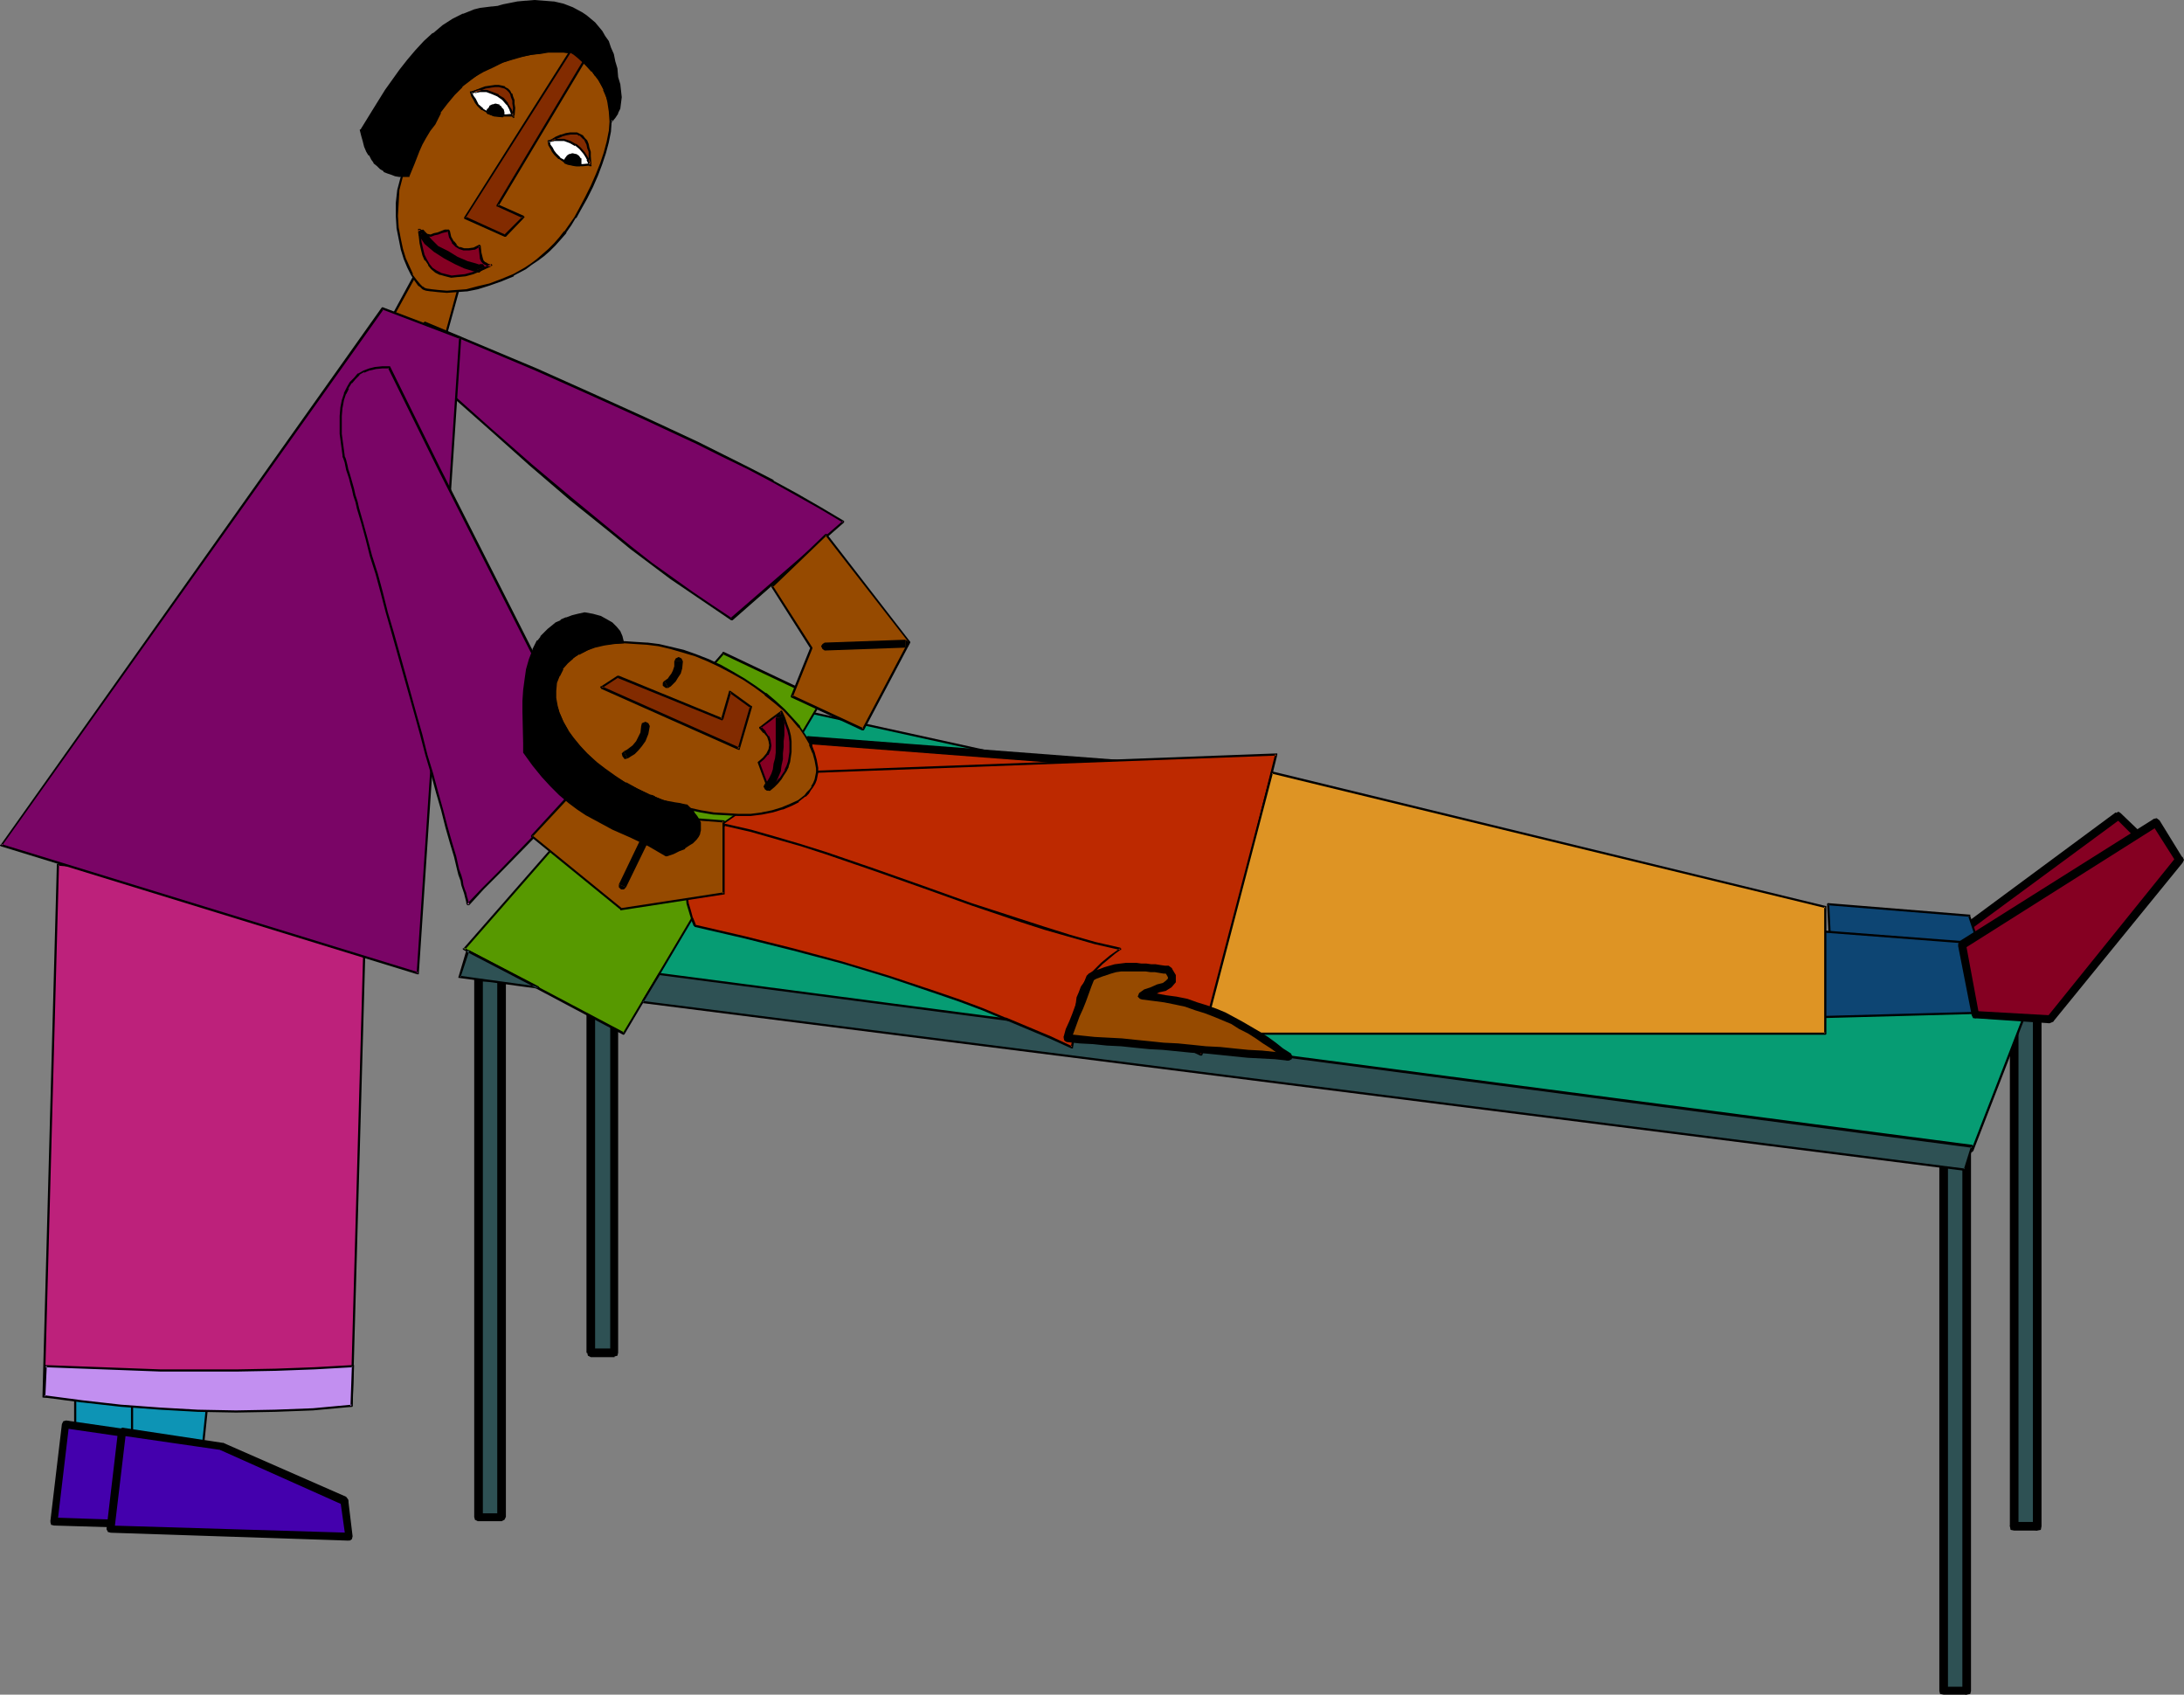<?xml version="1.0" encoding="UTF-8" standalone="no"?>
<svg
   version="1.0"
   width="129.766mm"
   height="100.677mm"
   id="svg138"
   sodipodi:docname="Chiropractor.wmf"
   xmlns:inkscape="http://www.inkscape.org/namespaces/inkscape"
   xmlns:sodipodi="http://sodipodi.sourceforge.net/DTD/sodipodi-0.dtd"
   xmlns="http://www.w3.org/2000/svg"
   xmlns:svg="http://www.w3.org/2000/svg">
  <rect width="100%" height="100%" fill="#808080" stroke="none"/>
  <sodipodi:namedview
     id="namedview138"
     pagecolor="#ffffff"
     bordercolor="#000000"
     borderopacity="0.25"
     inkscape:showpageshadow="2"
     inkscape:pageopacity="0.0"
     inkscape:pagecheckerboard="0"
     inkscape:deskcolor="#d1d1d1"
     inkscape:document-units="mm" />
  <defs
     id="defs1">
    <pattern
       id="WMFhbasepattern"
       patternUnits="userSpaceOnUse"
       width="6"
       height="6"
       x="0"
       y="0" />
  </defs>
  <path
     style="fill:#2e5154;fill-opacity:1;fill-rule:evenodd;stroke:none"
     d="M 452.318,342.703 V 221.521 h 5.171 v 121.182 z"
     id="path1" />
  <path
     style="fill:#000000;fill-opacity:1;fill-rule:evenodd;stroke:none"
     d="m 452.318,220.551 -0.97,0.969 v 121.182 h 1.939 V 221.521 l -0.97,0.969 0.97,-0.969 -0.323,-0.646 -0.646,-0.323 -0.808,0.323 -0.162,0.646 z"
     id="path2" />
  <path
     style="fill:#000000;fill-opacity:1;fill-rule:evenodd;stroke:none"
     d="m 458.459,221.521 -0.97,-0.969 h -5.171 v 1.939 h 5.171 l -0.97,-0.969 0.97,0.969 0.808,-0.323 0.162,-0.646 -0.162,-0.646 -0.808,-0.323 z"
     id="path3" />
  <path
     style="fill:#000000;fill-opacity:1;fill-rule:evenodd;stroke:none"
     d="m 457.489,343.672 0.97,-0.969 V 221.521 h -1.939 v 121.182 l 0.97,-0.969 -0.97,0.969 0.323,0.808 0.646,0.162 0.808,-0.162 0.162,-0.808 z"
     id="path4" />
  <path
     style="fill:#000000;fill-opacity:1;fill-rule:evenodd;stroke:none"
     d="m 451.348,342.703 0.97,0.969 h 5.171 v -1.939 h -5.171 l 0.97,0.969 -0.97,-0.969 -0.808,0.323 -0.162,0.646 0.162,0.808 0.808,0.162 z"
     id="path5" />
  <path
     style="fill:#964a00;fill-opacity:1;fill-rule:evenodd;stroke:none"
     d="m 87.749,71.578 7.272,-13.249 9.05,2.908 -4.202,15.188 z"
     id="path6" />
  <path
     style="fill:#000000;fill-opacity:1;fill-rule:evenodd;stroke:none"
     d="m 87.91,71.417 0.162,0.323 7.272,-13.249 h -0.323 l 8.888,2.908 -0.162,-0.323 -4.202,15.35 0.323,-0.323 -11.958,-4.686 -0.162,0.485 11.958,4.686 h 0.162 v 0 0 h 0.162 v 0 -0.162 l 4.202,-15.188 v 0 -0.162 0 0 h -0.162 v -0.162 l -9.05,-2.908 v 0 0 l -0.162,0.162 v 0 0 l -7.272,13.411 v 0 0 0.162 0 0 h 0.162 v 0.162 z"
     id="path7" />
  <path
     style="fill:#850022;fill-opacity:1;fill-rule:evenodd;stroke:none"
     d="m 440.198,225.722 14.382,1.131 29.088,-35.87 -7.918,-7.756 -39.269,28.761 z"
     id="path8" />
  <path
     style="fill:#000000;fill-opacity:1;fill-rule:evenodd;stroke:none"
     d="m 453.934,226.207 0.646,-0.323 -14.382,-0.969 -0.162,1.616 14.382,1.131 0.808,-0.323 -0.808,0.323 0.808,-0.323 0.162,-0.485 -0.162,-0.646 -0.646,-0.323 z"
     id="path9" />
  <path
     style="fill:#000000;fill-opacity:1;fill-rule:evenodd;stroke:none"
     d="m 483.022,191.629 -0.162,-1.293 -28.926,35.87 1.293,1.131 29.088,-35.708 v -1.293 1.293 l 0.162,-0.808 -0.162,-0.485 -0.646,-0.162 -0.808,0.162 z"
     id="path10" />
  <path
     style="fill:#000000;fill-opacity:1;fill-rule:evenodd;stroke:none"
     d="m 476.235,183.874 -1.131,-0.162 7.918,7.917 1.293,-1.293 -8.08,-7.756 -1.131,-0.162 1.131,0.162 -0.485,-0.323 -0.646,0.323 -0.323,0.646 0.323,0.485 z"
     id="path11" />
  <path
     style="fill:#000000;fill-opacity:1;fill-rule:evenodd;stroke:none"
     d="m 437.451,211.826 -0.485,0.969 39.269,-28.922 -1.131,-1.454 -39.107,28.922 -0.323,0.969 0.323,-0.969 -0.323,0.646 0.323,0.485 0.485,0.485 0.485,-0.162 z"
     id="path12" />
  <path
     style="fill:#000000;fill-opacity:1;fill-rule:evenodd;stroke:none"
     d="m 440.198,224.914 0.808,0.485 -3.555,-13.572 -1.778,0.485 3.717,13.734 0.646,0.485 -0.646,-0.485 0.323,0.485 h 0.646 l 0.646,-0.323 v -0.808 z"
     id="path13" />
  <path
     style="fill:#069c73;fill-opacity:1;fill-rule:evenodd;stroke:none"
     d="M 117.968,217.32 442.784,258.36 457.651,220.551 174.043,158.345 Z"
     id="path14" />
  <path
     style="fill:#000000;fill-opacity:1;fill-rule:evenodd;stroke:none"
     d="m 117.806,217.158 v 0 0.162 0 0.162 0 h 0.162 l 324.816,41.202 h 0.162 v 0 -0.162 h 0.162 v 0 l 14.706,-37.97 v -0.162 0 h -0.162 v -0.162 L 174.043,158.021 v 0 l -0.162,0.162 v 0 l -56.075,58.975 0.323,0.323 56.075,-58.975 h -0.162 l 283.446,62.207 -0.162,-0.323 -14.706,37.97 0.323,-0.162 -324.816,-41.202 v 0.485 z"
     id="path15" />
  <path
     style="fill:#0d94b5;fill-opacity:1;fill-rule:evenodd;stroke:none"
     d="m 16.968,313.458 v 13.896 l 15.352,0.969 1.454,-15.35 z"
     id="path16" />
  <path
     style="fill:#000000;fill-opacity:1;fill-rule:evenodd;stroke:none"
     d="m 16.968,313.296 h -0.162 v 0 h -0.162 v 0.162 14.057 0 0 h 0.162 v 0.162 h 0.162 l 15.352,0.969 h 0.162 v -0.162 0 0 -0.162 l 1.616,-15.35 v -0.162 0 h -0.162 v -0.162 h -0.162 l -16.806,0.646 v 0.485 l 16.806,-0.485 -0.162,-0.323 -1.616,15.35 0.323,-0.162 -15.352,-0.969 0.162,0.162 v -13.896 l -0.162,0.323 z"
     id="path17" />
  <path
     style="fill:#0d94b5;fill-opacity:1;fill-rule:evenodd;stroke:none"
     d="m 29.573,315.235 v 13.734 l 15.514,1.131 1.454,-15.511 z"
     id="path18" />
  <path
     style="fill:#000000;fill-opacity:1;fill-rule:evenodd;stroke:none"
     d="m 29.573,314.912 v 0 l -0.162,0.162 v 0 0 13.896 0.162 0 0 l 0.162,0.162 v 0 l 15.514,0.969 v 0 h 0.162 v -0.162 0 0 l 1.616,-15.511 v -0.162 h -0.162 v 0 h -0.162 v 0 l -16.968,0.485 v 0.485 l 16.968,-0.485 -0.162,-0.323 -1.616,15.511 0.323,-0.323 -15.514,-0.969 0.323,0.162 v -13.734 l -0.323,0.162 z"
     id="path19" />
  <path
     style="fill:#4400ad;fill-opacity:1;fill-rule:evenodd;stroke:none"
     d="m 14.706,319.921 22.462,3.232 27.472,12.28 1.131,7.917 -53.651,-1.616 z"
     id="path20" />
  <path
     style="fill:#000000;fill-opacity:1;fill-rule:evenodd;stroke:none"
     d="m 37.33,322.183 h -0.162 l -22.301,-3.232 -0.162,1.777 22.301,3.232 h -0.323 0.323 l 0.646,-0.323 0.323,-0.485 -0.162,-0.646 -0.646,-0.323 z"
     id="path21" />
  <path
     style="fill:#000000;fill-opacity:1;fill-rule:evenodd;stroke:none"
     d="m 65.448,335.27 -0.485,-0.808 -27.634,-12.28 -0.646,1.777 27.634,12.28 -0.485,-0.808 0.485,0.808 h 0.808 l 0.323,-0.646 v -0.646 l -0.485,-0.485 z"
     id="path22" />
  <path
     style="fill:#000000;fill-opacity:1;fill-rule:evenodd;stroke:none"
     d="m 65.771,344.157 0.808,-0.808 -1.131,-8.079 -1.616,0.162 0.97,8.079 0.97,-0.969 -0.97,0.969 0.323,0.485 0.646,0.162 0.485,-0.162 0.323,-0.646 z"
     id="path23" />
  <path
     style="fill:#000000;fill-opacity:1;fill-rule:evenodd;stroke:none"
     d="m 11.312,341.572 0.808,0.969 53.651,1.616 v -1.616 l -53.651,-1.777 0.808,0.969 -0.808,-0.969 -0.646,0.323 -0.162,0.646 0.162,0.646 0.646,0.162 z"
     id="path24" />
  <path
     style="fill:#000000;fill-opacity:1;fill-rule:evenodd;stroke:none"
     d="m 14.867,318.951 -0.97,0.808 -2.586,21.813 1.616,0.162 2.586,-21.813 -0.808,0.808 0.808,-0.808 -0.162,-0.646 -0.485,-0.323 -0.646,0.162 -0.323,0.646 z"
     id="path25" />
  <path
     style="fill:#4400ad;fill-opacity:1;fill-rule:evenodd;stroke:none"
     d="m 27.472,321.536 22.301,3.232 27.634,12.28 0.97,7.917 -53.49,-1.616 z"
     id="path26" />
  <path
     style="fill:#000000;fill-opacity:1;fill-rule:evenodd;stroke:none"
     d="m 50.096,323.96 h -0.162 l -22.462,-3.393 -0.162,1.777 22.301,3.232 h -0.162 0.162 l 0.808,-0.162 0.162,-0.646 -0.162,-0.646 -0.485,-0.162 z"
     id="path27" />
  <path
     style="fill:#000000;fill-opacity:1;fill-rule:evenodd;stroke:none"
     d="m 78.214,336.886 -0.485,-0.808 -27.634,-12.118 -0.646,1.616 27.472,12.28 -0.485,-0.808 0.485,0.808 h 0.808 l 0.485,-0.485 v -0.646 l -0.485,-0.646 z"
     id="path28" />
  <path
     style="fill:#000000;fill-opacity:1;fill-rule:evenodd;stroke:none"
     d="m 78.376,345.934 0.808,-0.969 -0.97,-8.079 -1.778,0.162 1.131,8.079 0.808,-0.969 -0.808,0.969 0.323,0.485 0.646,0.323 0.485,-0.323 0.162,-0.646 z"
     id="path29" />
  <path
     style="fill:#000000;fill-opacity:1;fill-rule:evenodd;stroke:none"
     d="m 23.917,343.349 0.97,0.808 53.49,1.777 v -1.777 l -53.49,-1.616 0.808,0.969 -0.808,-0.969 -0.646,0.162 -0.323,0.646 0.323,0.646 0.646,0.162 z"
     id="path30" />
  <path
     style="fill:#000000;fill-opacity:1;fill-rule:evenodd;stroke:none"
     d="m 27.472,320.567 -0.97,0.808 -2.586,21.974 1.778,0.162 2.586,-21.813 -0.97,0.646 0.97,-0.646 -0.323,-0.808 -0.485,-0.323 -0.646,0.323 -0.323,0.485 z"
     id="path31" />
  <path
     style="fill:#bd217b;fill-opacity:1;fill-rule:evenodd;stroke:none"
     d="M 13.09,194.053 9.858,313.619 78.861,315.72 82.093,200.516 Z"
     id="path32" />
  <path
     style="fill:#000000;fill-opacity:1;fill-rule:evenodd;stroke:none"
     d="m 13.09,193.891 h -0.162 v 0 0 l -0.162,0.162 v 0 L 9.534,313.619 v 0.162 H 9.696 v 0 h 0.162 v 0 l 69.003,2.1 h 0.162 v 0 -0.162 h 0.162 v 0 l 3.232,-115.204 v -0.162 l -0.162,-0.162 v 0 0 h -0.162 l -69.003,-6.301 v 0.485 l 69.003,6.301 -0.162,-0.162 -3.232,115.204 0.162,-0.323 -69.003,-2.1 0.162,0.323 3.232,-119.566 -0.162,0.323 z"
     id="path33" />
  <path
     style="fill:#7a0566;fill-opacity:1;fill-rule:evenodd;stroke:none"
     d="m 189.395,117.143 -25.048,21.974 -4.525,-3.07 -4.525,-3.07 -4.525,-3.07 -4.525,-3.393 -4.525,-3.555 -4.525,-3.555 -8.888,-7.433 -9.211,-7.594 -9.05,-8.079 -18.099,-16.158 1.778,-3.716 1.616,-3.878 25.048,10.502 12.282,5.332 12.12,5.494 11.797,5.494 5.818,2.908 5.656,2.908 5.494,2.908 5.333,2.908 5.333,3.07 z"
     id="path34" />
  <path
     style="fill:#000000;fill-opacity:1;fill-rule:evenodd;stroke:none"
     d="m 189.233,117.304 v -0.323 l -25.21,21.813 h 0.323 l -4.363,-2.908 -4.525,-3.07 -4.525,-3.232 -4.525,-3.232 -4.525,-3.555 v 0 l -4.363,-3.555 -9.05,-7.433 -9.05,-7.594 -9.211,-8.079 -18.099,-16.158 0.162,0.323 1.616,-3.716 1.778,-4.039 -0.323,0.162 24.886,10.502 12.282,5.494 12.12,5.494 11.797,5.494 5.818,2.908 5.656,2.747 5.494,2.908 v 0 l 5.494,3.07 5.171,2.908 5.171,3.07 0.323,-0.323 -5.171,-3.07 -5.333,-3.07 -5.333,-2.908 v -0.162 l -5.656,-2.908 -5.494,-2.747 -5.818,-2.908 -11.797,-5.494 -12.12,-5.494 -12.282,-5.494 -25.048,-10.502 v 0 h -0.162 v 0 0 l -0.162,0.162 v 0 l -1.778,3.878 -1.616,3.878 v 0 0 0.162 0 0.162 l 18.099,15.996 9.05,8.079 9.05,7.756 9.05,7.271 4.525,3.716 v 0 l 4.525,3.393 4.525,3.393 4.525,3.07 4.525,3.07 4.525,3.07 v 0 h 0.162 v 0 0 h 0.162 l 25.048,-21.974 v 0 -0.162 0 0 -0.162 0 0 z"
     id="path35" />
  <path
     style="fill:#7a0566;fill-opacity:1;fill-rule:evenodd;stroke:none"
     d="M 103.262,75.779 85.971,69.316 0.323,189.852 93.889,218.612 Z"
     id="path36" />
  <path
     style="fill:#000000;fill-opacity:1;fill-rule:evenodd;stroke:none"
     d="m 103.585,75.779 v 0 -0.162 h -0.162 v 0 L 85.971,68.993 h -0.162 l -0.162,0.162 v 0 L 0.162,189.69 H 0 v 0.162 l 0.162,0.162 v 0 0 L 93.728,218.774 h 0.162 0.162 v -0.162 0 0 L 103.585,75.779 h -0.485 L 93.566,218.612 93.889,218.289 0.323,189.529 0.485,189.852 86.133,69.478 h -0.323 l 17.453,6.625 -0.162,-0.323 z"
     id="path37" />
  <path
     style="fill:#2e5154;fill-opacity:1;fill-rule:evenodd;stroke:none"
     d="M 436.481,379.704 V 258.36 h 5.171 v 121.344 z"
     id="path38" />
  <path
     style="fill:#000000;fill-opacity:1;fill-rule:evenodd;stroke:none"
     d="m 436.481,257.391 -0.97,0.969 v 121.344 h 1.939 V 258.36 l -0.97,1.131 0.97,-1.131 -0.323,-0.646 -0.646,-0.323 -0.808,0.323 -0.162,0.646 z"
     id="path39" />
  <path
     style="fill:#000000;fill-opacity:1;fill-rule:evenodd;stroke:none"
     d="m 442.622,258.36 -0.97,-0.969 h -5.171 v 2.1 h 5.171 l -0.97,-1.131 0.97,1.131 0.808,-0.323 0.162,-0.808 -0.162,-0.646 -0.808,-0.323 z"
     id="path40" />
  <path
     style="fill:#000000;fill-opacity:1;fill-rule:evenodd;stroke:none"
     d="m 441.652,380.512 0.97,-0.808 V 258.36 h -1.939 v 121.344 l 0.97,-0.969 -0.97,0.969 0.323,0.646 0.646,0.162 0.808,-0.162 0.162,-0.646 z"
     id="path41" />
  <path
     style="fill:#000000;fill-opacity:1;fill-rule:evenodd;stroke:none"
     d="m 435.512,379.704 0.97,0.808 h 5.171 v -1.777 h -5.171 l 0.97,0.969 -0.97,-0.969 -0.808,0.162 -0.162,0.808 0.162,0.646 0.808,0.162 z"
     id="path42" />
  <path
     style="fill:#2e5154;fill-opacity:1;fill-rule:evenodd;stroke:none"
     d="M 107.302,340.602 V 219.42 h 5.333 V 340.602 Z"
     id="path43" />
  <path
     style="fill:#000000;fill-opacity:1;fill-rule:evenodd;stroke:none"
     d="m 107.302,218.451 -0.808,0.969 V 340.602 h 1.939 V 219.42 l -1.131,0.969 1.131,-0.969 -0.323,-0.646 -0.808,-0.323 -0.646,0.323 -0.162,0.646 z"
     id="path44" />
  <path
     style="fill:#000000;fill-opacity:1;fill-rule:evenodd;stroke:none"
     d="m 113.605,219.42 -0.97,-0.969 h -5.333 v 1.939 h 5.333 l -0.97,-0.969 0.97,0.969 0.646,-0.162 0.323,-0.808 -0.323,-0.646 -0.646,-0.323 z"
     id="path45" />
  <path
     style="fill:#000000;fill-opacity:1;fill-rule:evenodd;stroke:none"
     d="m 112.635,341.572 0.97,-0.969 V 219.42 h -1.939 V 340.602 l 0.97,-0.808 -0.97,0.808 0.323,0.646 0.646,0.323 0.646,-0.323 0.323,-0.646 z"
     id="path46" />
  <path
     style="fill:#000000;fill-opacity:1;fill-rule:evenodd;stroke:none"
     d="m 106.494,340.602 0.808,0.969 h 5.333 v -1.777 h -5.333 l 1.131,0.808 -1.131,-0.808 -0.646,0.162 -0.162,0.646 0.162,0.646 0.646,0.323 z"
     id="path47" />
  <path
     style="fill:#2e5154;fill-opacity:1;fill-rule:evenodd;stroke:none"
     d="M 132.673,303.763 V 182.581 h 5.333 v 121.182 z"
     id="path48" />
  <path
     style="fill:#000000;fill-opacity:1;fill-rule:evenodd;stroke:none"
     d="m 132.673,181.612 -0.97,0.969 v 121.182 h 1.939 V 182.581 l -0.97,0.969 0.97,-0.969 -0.323,-0.646 -0.646,-0.323 -0.646,0.323 -0.323,0.646 z"
     id="path49" />
  <path
     style="fill:#000000;fill-opacity:1;fill-rule:evenodd;stroke:none"
     d="m 138.814,182.581 -0.808,-0.969 h -5.333 v 1.939 h 5.333 l -0.97,-0.969 0.97,0.969 0.646,-0.323 0.162,-0.646 -0.162,-0.646 -0.646,-0.323 z"
     id="path50" />
  <path
     style="fill:#000000;fill-opacity:1;fill-rule:evenodd;stroke:none"
     d="m 138.006,304.733 0.808,-0.969 V 182.581 h -1.778 v 121.182 l 0.97,-0.969 -0.97,0.969 0.162,0.646 0.808,0.162 0.646,-0.162 0.162,-0.646 z"
     id="path51" />
  <path
     style="fill:#000000;fill-opacity:1;fill-rule:evenodd;stroke:none"
     d="m 131.704,303.763 0.97,0.969 h 5.333 v -1.939 h -5.333 l 0.97,0.969 -0.97,-0.969 -0.646,0.323 -0.162,0.646 0.162,0.646 0.646,0.323 z"
     id="path52" />
  <path
     style="fill:#579900;fill-opacity:1;fill-rule:evenodd;stroke:none"
     d="m 140.107,232.023 -35.875,-18.904 58.176,-66.408 22.139,10.502 z"
     id="path53" />
  <path
     style="fill:#000000;fill-opacity:1;fill-rule:evenodd;stroke:none"
     d="m 139.945,231.862 h 0.323 l -36.037,-19.066 0.162,0.485 58.176,-66.408 h -0.323 l 22.139,10.502 v -0.323 l -44.44,74.81 0.323,0.323 44.44,-74.81 v 0 -0.162 0 0 -0.162 0 -0.162 l -22.139,-10.502 h -0.162 v 0 h -0.162 v 0.162 0 l -58.176,66.408 h -0.162 v 0 0.162 0 l 0.162,0.162 v 0 0 l 35.875,19.066 h 0.162 v 0 0 l 0.162,-0.162 v 0 0 z"
     id="path54" />
  <path
     style="fill:#2e5154;fill-opacity:1;fill-rule:evenodd;stroke:none"
     d="m 105.04,213.442 15.837,8.402 -17.776,-2.424 z"
     id="path55" />
  <path
     style="fill:#2e5154;fill-opacity:1;fill-rule:evenodd;stroke:none"
     d="m 144.309,224.914 3.717,-6.14 294.758,38.617 -1.616,5.17 z"
     id="path56" />
  <path
     style="fill:#000000;fill-opacity:1;fill-rule:evenodd;stroke:none"
     d="m 105.201,213.28 h -0.162 -0.162 v 0 h -0.162 v 0.323 h 0.162 v 0 0.162 l 15.837,8.24 0.162,-0.485 -17.614,-2.424 0.162,0.323 1.939,-5.817 v -0.323 h -0.162 v 0 h -0.162 -0.162 v 0 0 l -0.162,0.162 -1.778,5.978 v 0 0.162 0 0 0 h 0.162 l 17.776,2.424 v 0 0 h 0.162 v 0 h 0.162 v -0.162 0 -0.162 h -0.162 v 0 -0.162 z"
     id="path57" />
  <path
     style="fill:#000000;fill-opacity:1;fill-rule:evenodd;stroke:none"
     d="m 144.147,224.752 v 0.162 0.162 0 0 0 l 0.162,0.162 v 0 l 0.162,-0.162 v 0 0 l 3.717,-6.14 h -0.162 l 294.758,38.778 -0.162,-0.323 -1.616,5.17 0.323,-0.162 -297.02,-37.647 h -0.162 v 0 0 0 0.323 0 0 0.162 h 0.162 L 441.168,262.884 v 0 h 0.162 v 0 -0.162 0 h 0.162 l 1.616,-5.332 v 0 -0.162 h -0.162 v 0 -0.162 0 L 148.025,218.451 v 0 0 l -0.162,0.162 v 0 0 z"
     id="path58" />
  <path
     style="fill:#0d4573;fill-opacity:1;fill-rule:evenodd;stroke:none"
     d="m 411.595,222.652 36.037,-1.131 -5.333,-15.834 -31.835,-2.585 z"
     id="path59" />
  <path
     style="fill:#000000;fill-opacity:1;fill-rule:evenodd;stroke:none"
     d="m 411.272,222.652 v 0 h 0.162 v 0.162 0 h 0.162 l 36.037,-0.969 v 0 l 0.162,-0.162 v 0 0 -0.162 l -5.333,-15.834 v -0.162 0 -0.162 h -0.162 l -31.835,-2.585 v 0 l -0.162,0.162 v 0 0.162 0 l 0.97,19.551 h 0.485 l -0.97,-19.551 -0.323,0.162 31.835,2.585 -0.323,-0.162 5.333,15.996 0.323,-0.323 -36.037,0.969 0.162,0.323 z"
     id="path60" />
  <path
     style="fill:#0d4573;fill-opacity:1;fill-rule:evenodd;stroke:none"
     d="m 408.363,228.469 36.037,-1.131 -3.232,-15.834 -33.774,-2.585 z"
     id="path61" />
  <path
     style="fill:#000000;fill-opacity:1;fill-rule:evenodd;stroke:none"
     d="m 408.201,228.469 v 0 0.162 0 h 0.162 v 0 l 36.037,-0.969 v 0 l 0.162,-0.162 v 0 h 0.162 v -0.162 l -3.232,-15.834 v 0 l -0.162,-0.162 v 0 0 h -0.162 l -33.774,-2.585 h -0.162 v 0 0 l -0.162,0.162 v 0 l 1.131,19.551 h 0.485 l -0.97,-19.551 -0.323,0.323 33.774,2.585 -0.162,-0.162 3.232,15.834 0.162,-0.323 -36.037,0.969 0.323,0.323 z"
     id="path62" />
  <path
     style="fill:#850022;fill-opacity:1;fill-rule:evenodd;stroke:none"
     d="m 443.591,227.822 16.806,0.969 29.088,-35.708 -5.333,-8.402 -43.632,27.468 z"
     id="path63" />
  <path
     style="fill:#000000;fill-opacity:1;fill-rule:evenodd;stroke:none"
     d="m 459.751,228.307 0.808,-0.323 -16.968,-0.969 -0.162,1.616 16.806,1.131 0.808,-0.323 -0.808,0.323 0.808,-0.323 0.162,-0.485 -0.162,-0.646 -0.485,-0.323 z"
     id="path64" />
  <path
     style="fill:#000000;fill-opacity:1;fill-rule:evenodd;stroke:none"
     d="m 488.678,193.568 v -1.131 l -28.926,35.87 1.293,1.131 29.088,-35.708 v -1.131 1.131 l 0.323,-0.646 -0.323,-0.646 -0.646,-0.162 -0.808,0.162 z"
     id="path65" />
  <path
     style="fill:#000000;fill-opacity:1;fill-rule:evenodd;stroke:none"
     d="m 484.638,185.489 -1.293,-0.323 5.333,8.402 1.454,-0.969 -5.171,-8.402 -1.293,-0.323 1.293,0.323 -0.646,-0.485 -0.646,0.162 -0.485,0.485 0.162,0.808 z"
     id="path66" />
  <path
     style="fill:#000000;fill-opacity:1;fill-rule:evenodd;stroke:none"
     d="m 441.491,211.988 -0.323,0.969 43.47,-27.468 -0.97,-1.616 -43.632,27.468 -0.323,0.969 0.323,-0.969 -0.323,0.646 0.162,0.646 0.485,0.485 0.808,-0.162 z"
     id="path67" />
  <path
     style="fill:#000000;fill-opacity:1;fill-rule:evenodd;stroke:none"
     d="m 443.591,227.014 0.808,0.646 -2.909,-15.673 -1.778,0.323 3.07,15.673 0.646,0.646 -0.646,-0.646 0.323,0.646 h 0.646 l 0.485,-0.323 0.162,-0.646 z"
     id="path68" />
  <path
     style="fill:#bd2900;fill-opacity:1;fill-rule:evenodd;stroke:none"
     d="m 181.477,166.262 97.283,7.433 -96.314,2.585 z"
     id="path69" />
  <path
     style="fill:#000000;fill-opacity:1;fill-rule:evenodd;stroke:none"
     d="m 278.76,174.502 0.162,-1.777 -97.445,-7.433 -0.162,1.777 97.445,7.433 v -1.777 1.777 l 0.646,-0.162 0.323,-0.646 -0.323,-0.485 -0.485,-0.485 z"
     id="path70" />
  <path
     style="fill:#000000;fill-opacity:1;fill-rule:evenodd;stroke:none"
     d="m 181.638,176.28 0.808,0.808 96.314,-2.585 v -1.777 l -96.314,2.585 0.97,0.808 -0.97,-0.808 -0.646,0.323 -0.162,0.646 0.162,0.485 0.646,0.323 z"
     id="path71" />
  <path
     style="fill:#000000;fill-opacity:1;fill-rule:evenodd;stroke:none"
     d="m 181.477,165.292 -0.97,0.969 1.131,10.018 1.778,-0.162 -1.131,-10.018 -0.97,0.969 0.97,-0.969 -0.323,-0.646 -0.646,-0.162 -0.485,0.323 -0.323,0.646 z"
     id="path72" />
  <path
     style="fill:#bd2900;fill-opacity:1;fill-rule:evenodd;stroke:none"
     d="m 161.923,185.166 107.787,51.543 16.968,-67.377 -107.949,4.201 z"
     id="path73" />
  <path
     style="fill:#000000;fill-opacity:1;fill-rule:evenodd;stroke:none"
     d="m 161.923,185.005 h -0.162 v 0 0.162 0.162 0 l 0.162,0.162 107.625,51.543 h 0.162 0.162 v 0 l 0.162,-0.162 v 0 l 16.806,-67.377 v -0.162 -0.162 0 0 h -0.162 v 0 l -107.949,4.039 h -0.162 v 0.162 l -16.645,11.633 0.162,0.323 16.806,-11.633 h -0.162 l 107.949,-4.039 -0.323,-0.323 -16.806,67.377 0.323,-0.162 -107.787,-51.543 v 0.323 z"
     id="path74" />
  <path
     style="fill:#bd2900;fill-opacity:1;fill-rule:evenodd;stroke:none"
     d="m 162.893,185.166 -1.454,1.131 -1.454,1.293 -1.293,1.131 -0.97,1.293 -1.131,1.293 -0.646,1.293 -0.646,1.293 -0.646,1.454 -0.323,1.454 -0.162,1.454 -0.162,1.454 0.162,1.616 0.323,1.454 0.323,1.777 0.485,1.616 0.808,1.616 11.15,2.585 10.989,2.747 10.827,3.07 10.666,3.232 10.504,3.393 5.171,1.939 5.171,1.939 5.171,1.939 5.01,2.1 5.01,2.1 4.848,2.424 0.323,-1.777 0.323,-1.616 0.162,-1.454 v -1.293 l 0.162,-2.585 0.162,-1.293 0.323,-1.131 0.323,-1.131 0.485,-1.293 0.808,-1.293 0.97,-1.293 1.293,-1.293 1.454,-1.454 0.97,-0.808 0.97,-0.808 0.97,-0.808 1.293,-0.808 -5.818,-1.454 -5.656,-1.616 -5.494,-1.616 -5.494,-1.777 -10.989,-3.716 -10.989,-3.878 -10.827,-3.878 -10.989,-3.716 -5.494,-1.616 -5.656,-1.777 -5.494,-1.454 z"
     id="path75" />
  <path
     style="fill:#000000;fill-opacity:1;fill-rule:evenodd;stroke:none"
     d="m 163.054,185.005 h -0.162 -0.162 l -1.454,1.131 v 0 l -1.454,1.131 -1.293,1.293 -1.131,1.293 v 0 l -0.97,1.293 -0.808,1.293 v 0 l -0.646,1.454 v 0 l -0.485,1.454 -0.323,1.293 -0.323,1.616 v 0 1.454 l 0.162,1.616 v 0 l 0.162,1.616 0.485,1.616 0.485,1.616 v 0.162 l 0.646,1.616 h 0.162 v 0 0.162 0 l 11.15,2.585 10.989,2.747 10.989,2.908 10.666,3.232 10.504,3.555 5.171,1.777 5.171,1.939 5.01,2.1 v 0 l 5.01,2.1 5.01,2.1 5.01,2.262 h 0.162 v 0 h 0.162 v -0.162 0 l 0.323,-1.777 0.162,-1.454 v -0.162 l 0.162,-1.454 v -1.293 l 0.323,-2.585 v 0 l 0.162,-1.131 0.162,-1.293 0.485,-1.131 v 0 l 0.485,-1.131 v 0 l 0.646,-1.293 0.97,-1.293 v 0.162 l 1.293,-1.454 1.454,-1.454 0.97,-0.808 0.97,-0.808 v 0 l 0.97,-0.808 1.131,-0.808 h 0.162 v 0 -0.323 h -0.162 v -0.162 0 l -5.656,-1.293 -5.656,-1.616 -5.656,-1.777 -5.494,-1.777 -10.989,-3.555 -10.827,-3.878 -10.989,-3.878 -10.827,-3.716 -5.656,-1.777 -5.494,-1.616 -5.656,-1.616 -5.656,-1.293 -0.162,0.485 5.656,1.293 5.656,1.616 5.656,1.616 5.494,1.777 10.827,3.716 10.989,3.878 10.827,3.878 10.989,3.716 5.494,1.777 5.656,1.616 5.656,1.616 5.656,1.293 v -0.323 l -1.131,0.808 -1.131,0.808 v 0 l -0.97,0.808 -0.97,0.808 -1.454,1.454 -1.293,1.293 v 0.162 l -0.97,1.293 -0.808,1.131 v 0 l -0.485,1.293 v 0 l -0.485,1.131 -0.162,1.293 -0.162,1.131 v 0.162 l -0.323,2.585 v 1.293 l -0.162,1.454 v 0 l -0.162,1.616 -0.323,1.616 0.323,-0.162 -4.848,-2.262 -5.01,-2.1 -5.01,-2.1 h -0.162 l -5.01,-2.1 -5.171,-1.939 -5.171,-1.777 -10.666,-3.555 -10.666,-3.232 -10.827,-2.908 -10.989,-2.747 -11.15,-2.585 h 0.162 l -0.646,-1.616 v 0.162 l -0.485,-1.777 -0.485,-1.616 -0.162,-1.454 v 0 l -0.162,-1.616 v -1.454 0 l 0.323,-1.454 0.323,-1.293 0.485,-1.454 v 0 l 0.646,-1.293 v 0 l 0.808,-1.454 0.97,-1.293 v 0.162 l 0.97,-1.293 1.293,-1.131 1.454,-1.293 h -0.162 l 1.616,-1.131 -0.162,0.162 z"
     id="path76" />
  <path
     style="fill:#964a00;fill-opacity:1;fill-rule:evenodd;stroke:none"
     d="m 173.397,131.685 8.726,13.734 -4.363,10.987 15.998,7.433 10.504,-19.712 -18.746,-24.075 z"
     id="path77" />
  <path
     style="fill:#000000;fill-opacity:1;fill-rule:evenodd;stroke:none"
     d="m 173.235,131.523 v 0 0.162 0.162 0 l 8.726,13.734 v -0.162 l -4.363,10.826 v 0.162 0 0.162 0 l 15.998,7.433 h 0.323 v 0 0 l 0.162,-0.162 10.342,-19.551 v -0.162 0 l -18.746,-24.236 v 0 0 h -0.323 v 0 0 l -12.12,11.633 0.323,0.323 12.12,-11.633 h -0.323 l 18.746,24.075 -0.162,-0.162 -10.342,19.551 0.323,-0.162 -15.998,-7.433 0.162,0.323 4.363,-10.826 v 0 -0.162 0 0 l -8.888,-13.896 v 0.323 z"
     id="path78" />
  <path
     style="fill:#000000;fill-opacity:1;fill-rule:evenodd;stroke:none"
     d="m 185.193,144.287 -0.485,0.323 -0.323,0.485 0.323,0.646 0.485,0.323 z"
     id="path79" />
  <path
     style="fill:#000000;fill-opacity:1;fill-rule:evenodd;stroke:none"
     d="m 203.293,144.611 v -0.969 l -18.099,0.646 v 1.777 l 18.099,-0.646 z"
     id="path80" />
  <path
     style="fill:#000000;fill-opacity:1;fill-rule:evenodd;stroke:none"
     d="m 203.293,145.418 0.646,-0.323 0.162,-0.485 -0.162,-0.646 -0.646,-0.323 z"
     id="path81" />
  <path
     style="fill:#7a0566;fill-opacity:1;fill-rule:evenodd;stroke:none"
     d="m 105.04,203.101 3.394,-3.555 3.555,-3.555 7.11,-7.433 7.11,-7.271 3.555,-3.555 3.394,-3.555 -5.494,-11.472 -5.818,-11.472 -11.474,-22.944 L 98.737,105.348 92.92,93.876 87.426,82.404 h -1.616 l -1.616,0.162 -1.293,0.323 -1.293,0.485 -1.131,0.646 -0.808,0.969 -0.97,0.969 -0.646,1.131 -0.646,1.293 -0.323,1.454 -0.323,1.616 -0.162,1.939 -0.162,1.939 0.162,2.1 0.162,2.424 0.323,2.424 v 0 l 0.162,0.323 v 0.323 l 0.162,0.485 0.162,0.485 0.162,0.808 0.323,0.808 0.162,0.969 0.323,0.969 0.323,1.131 0.323,1.293 0.485,1.293 0.323,1.454 0.485,1.454 0.808,3.393 0.97,3.555 1.131,3.716 1.131,4.201 1.131,4.201 1.293,4.363 1.293,4.524 2.586,9.21 2.424,9.21 1.293,4.524 1.293,4.524 1.131,4.201 1.131,4.201 1.131,4.039 1.131,3.716 0.808,3.555 0.97,3.232 0.808,2.747 0.323,1.293 0.323,1.131 0.323,1.131 0.323,0.969 0.162,0.808 0.162,0.808 0.162,0.646 0.162,0.485 0.162,0.323 z"
     id="path82" />
  <path
     style="fill:#000000;fill-opacity:1;fill-rule:evenodd;stroke:none"
     d="m 104.878,203.101 v 0.162 0 h 0.162 v 0 h 0.162 v 0 h 0.162 l 3.232,-3.555 3.555,-3.555 14.382,-14.703 6.787,-7.109 v 0 l 0.162,-0.162 v -0.162 l -5.656,-11.472 -5.656,-11.472 -11.635,-22.944 L 98.899,105.186 93.243,93.714 87.587,82.242 v 0 h -0.162 v 0 h -1.616 l -1.616,0.162 v 0 l -1.293,0.323 -1.293,0.485 v 0 l -1.131,0.646 h -0.162 l -0.808,0.969 -0.97,0.969 v 0 l -0.646,1.131 v 0 l -0.646,1.293 v 0.162 l -0.485,1.454 -0.323,1.616 v 0 l -0.162,1.939 v 1.939 2.1 l 0.323,2.424 0.323,2.424 v 0 0.323 l 0.162,0.323 0.162,0.485 0.162,0.485 0.162,0.808 0.162,0.808 0.323,0.969 0.323,0.969 0.323,1.293 0.323,1.131 0.323,1.454 0.485,1.454 0.323,1.454 0.97,3.232 0.97,3.555 0.97,3.878 1.293,4.039 1.131,4.201 1.131,4.363 1.293,4.524 2.586,9.21 2.586,9.21 1.293,4.686 1.131,4.363 1.293,4.363 1.131,4.201 1.131,3.878 0.97,3.878 0.97,3.393 0.97,3.232 0.646,2.747 0.323,1.293 0.485,1.293 0.162,0.969 0.323,0.969 0.323,0.969 0.162,0.646 0.162,0.646 0.162,0.646 v 0.323 l 0.162,0.162 h 0.485 v -0.323 l -0.162,-0.323 -0.162,-0.646 -0.162,-0.485 -0.162,-0.808 -0.323,-0.808 -0.323,-0.969 -0.162,-1.131 -0.323,-1.131 -0.485,-1.293 -0.646,-2.908 -0.97,-3.232 -0.97,-3.393 -0.97,-3.716 -1.131,-4.039 -1.131,-4.201 -1.293,-4.201 -1.131,-4.524 -1.293,-4.524 -2.586,-9.371 -2.586,-9.21 -1.293,-4.363 -1.131,-4.524 -1.131,-4.201 -1.293,-4.039 -0.97,-3.716 -0.97,-3.555 -0.97,-3.393 -0.323,-1.454 -0.485,-1.454 -0.323,-1.454 -0.323,-1.131 -0.323,-1.131 -0.323,-1.131 -0.323,-0.969 -0.162,-0.808 -0.162,-0.646 -0.162,-0.646 -0.162,-0.485 -0.162,-0.323 v -0.162 0 0 l -0.323,-2.424 -0.323,-2.424 V 95.33 93.391 l 0.162,-1.939 v 0.162 l 0.323,-1.777 0.485,-1.454 v 0.162 l 0.646,-1.293 h -0.162 l 0.808,-1.293 v 0.162 l 0.808,-0.969 0.97,-0.969 h -0.162 l 1.131,-0.646 v 0.162 l 1.131,-0.485 1.454,-0.323 h -0.162 l 1.616,-0.162 h 1.616 l -0.323,-0.162 5.656,11.472 5.656,11.472 11.635,22.944 11.635,22.944 5.656,11.472 5.656,11.472 v -0.323 l -6.949,7.109 -14.221,14.703 -3.555,3.555 -3.394,3.555 0.485,0.162 z"
     id="path83" />
  <path
     style="fill:#964a00;fill-opacity:1;fill-rule:evenodd;stroke:none"
     d="m 119.422,187.751 20.038,16.319 23.109,-3.393 v -16.319 l -17.291,-1.293 -15.029,-7.109 z"
     id="path84" />
  <path
     style="fill:#000000;fill-opacity:1;fill-rule:evenodd;stroke:none"
     d="m 119.261,187.59 v 0 0.162 0.162 0 l 20.038,16.319 v 0.162 h 0.162 l 23.109,-3.555 h 0.162 v 0 -0.162 -16.319 -0.162 0 0 h -0.162 v 0 l -17.291,-1.293 h 0.162 l -15.029,-7.109 h -0.162 v 0 h -0.162 l -10.827,11.795 0.323,0.323 10.989,-11.795 -0.323,0.162 14.867,7.109 v 0 h 0.162 l 17.291,1.293 -0.323,-0.323 v 16.319 l 0.323,-0.323 -23.109,3.555 h 0.162 l -20.038,-16.319 v 0.323 z"
     id="path85" />
  <path
     style="fill:#000000;fill-opacity:1;fill-rule:evenodd;stroke:none"
     d="m 146.409,187.267 v -0.808 l -0.485,-0.485 h -0.646 l -0.485,0.485 z"
     id="path86" />
  <path
     style="fill:#000000;fill-opacity:1;fill-rule:evenodd;stroke:none"
     d="m 139.784,198.9 0.808,0.323 5.818,-11.957 -1.616,-0.808 -5.818,12.118 z"
     id="path87" />
  <path
     style="fill:#000000;fill-opacity:1;fill-rule:evenodd;stroke:none"
     d="m 138.976,198.577 v 0.646 l 0.485,0.485 h 0.646 l 0.485,-0.485 z"
     id="path88" />
  <path
     style="fill:#964a00;fill-opacity:1;fill-rule:evenodd;stroke:none"
     d="m 125.401,151.72 0.808,-1.454 1.131,-1.454 1.131,-1.131 1.616,-0.969 1.616,-0.808 1.939,-0.646 2.101,-0.485 2.262,-0.323 2.262,-0.162 h 2.424 l 2.586,0.162 2.747,0.485 2.586,0.485 2.747,0.808 2.747,0.969 2.909,1.131 2.747,1.293 2.747,1.454 2.586,1.454 2.424,1.616 2.424,1.777 2.101,1.777 2.101,1.777 1.778,1.939 1.616,1.939 1.293,1.777 1.131,1.939 0.808,1.939 0.485,1.777 0.162,1.777 v 0.808 l -0.162,0.969 -0.162,0.646 -0.323,0.808 -0.323,0.808 -0.485,0.646 -0.485,0.808 -0.646,0.646 -1.454,1.131 -1.778,0.969 -1.939,0.808 -2.262,0.485 -2.262,0.485 -2.586,0.323 h -2.747 -2.747 l -2.909,-0.323 -2.747,-0.485 -3.07,-0.485 -2.747,-0.808 -3.07,-0.969 -2.747,-1.131 -2.747,-1.293 -2.586,-1.293 -2.424,-1.616 -2.262,-1.616 -2.101,-1.616 -1.778,-1.777 -1.778,-1.777 -1.454,-1.777 -1.293,-1.939 -0.97,-1.777 -0.97,-1.939 -0.485,-1.777 -0.162,-1.777 -0.162,-1.777 0.323,-1.616 z"
     id="path89" />
  <path
     style="fill:#000000;fill-opacity:1;fill-rule:evenodd;stroke:none"
     d="m 125.725,151.72 v 0.162 l 0.808,-1.616 h -0.162 l 1.131,-1.293 v 0 l 1.293,-1.131 h -0.162 l 1.454,-0.969 v 0.162 l 1.778,-0.969 v 0 l 1.778,-0.646 2.101,-0.485 2.262,-0.323 v 0 l 2.262,-0.162 2.424,0.162 2.586,0.162 v 0 l 2.586,0.323 2.747,0.646 2.747,0.808 2.747,0.808 v 0 l 2.747,1.131 2.747,1.293 2.747,1.454 v 0 l 2.586,1.454 2.424,1.616 2.424,1.777 h -0.162 l 2.262,1.777 2.101,1.777 1.778,1.939 1.616,1.939 v -0.162 l 1.293,1.939 1.131,1.939 h -0.162 l 0.808,1.939 v -0.162 l 0.485,1.777 0.323,1.777 v 0 0.808 0 l -0.162,0.808 -0.162,0.808 -0.323,0.808 v 0 l -0.485,0.808 h 0.162 l -0.485,0.646 -0.646,0.646 v 0 l -0.485,0.646 v 0 l -1.454,1.131 v 0 l -1.778,0.808 -1.939,0.808 v 0 l -2.101,0.646 -2.424,0.485 h 0.162 l -2.586,0.323 h -2.747 l -2.747,-0.162 -2.909,-0.162 h 0.162 l -2.909,-0.485 -2.909,-0.646 -2.909,-0.808 -2.909,-0.969 -2.909,-1.131 h 0.162 l -2.747,-1.293 -2.586,-1.293 v 0 l -2.424,-1.454 -2.262,-1.616 -2.101,-1.616 h 0.162 l -1.939,-1.777 -1.778,-1.777 -1.454,-1.777 v 0 l -1.293,-1.777 h 0.162 l -1.131,-1.939 -0.808,-1.777 v 0 l -0.485,-1.777 -0.323,-1.777 v 0 -1.777 0.162 l 0.162,-1.777 0.646,-1.616 -0.485,-0.162 -0.646,1.616 -0.162,1.777 v 0 1.777 0 l 0.323,1.777 0.485,1.939 v 0 l 0.808,1.777 1.131,1.939 v 0 l 1.293,1.939 v 0 l 1.454,1.777 1.616,1.777 1.939,1.777 h 0.162 l 2.101,1.616 2.101,1.616 2.424,1.616 v 0 l 2.586,1.293 2.747,1.293 v 0 l 2.909,1.131 2.909,0.969 2.909,0.808 2.909,0.646 2.909,0.485 v 0 l 2.909,0.162 2.747,0.162 h 2.747 l 2.586,-0.323 v 0 l 2.424,-0.485 2.101,-0.646 h 0.162 l 1.939,-0.808 1.616,-0.808 v -0.162 l 1.454,-1.131 h 0.162 l 0.646,-0.646 v 0 l 0.485,-0.808 0.485,-0.646 v 0 l 0.485,-0.808 v 0 l 0.323,-0.808 0.162,-0.808 0.162,-0.808 v -0.162 -0.808 -0.162 l -0.323,-1.777 -0.485,-1.777 v 0 l -0.808,-1.939 v 0 l -1.131,-1.777 -1.293,-1.939 v -0.162 l -1.616,-1.777 -1.778,-1.939 -2.101,-1.939 -2.101,-1.777 h -0.162 l -2.262,-1.616 -2.424,-1.616 -2.747,-1.616 v 0 l -2.586,-1.454 -2.747,-1.293 -2.909,-1.131 v 0 l -2.747,-0.969 -2.747,-0.646 -2.747,-0.646 -2.586,-0.323 h -0.162 l -2.586,-0.162 -2.424,-0.162 -2.262,0.162 h -0.162 l -2.101,0.323 -2.101,0.485 -1.939,0.646 h -0.162 l -1.616,0.969 v 0 l -1.454,0.969 h -0.162 l -1.293,1.131 v 0.162 l -0.97,1.293 v 0 l -0.808,1.454 v 0 z"
     id="path90" />
  <path
     style="fill:#000000;fill-opacity:1;fill-rule:evenodd;stroke:none"
     d="m 139.784,144.126 -2.586,0.323 -2.262,0.323 -2.262,0.646 -1.939,0.808 -1.778,0.969 -1.454,1.293 -0.808,0.646 -0.485,0.808 -0.485,0.808 -0.485,0.808 -0.485,1.616 -0.323,1.777 0.162,1.777 0.323,1.777 0.485,1.777 0.808,1.777 1.131,1.939 1.293,1.777 1.454,1.777 1.616,1.939 1.939,1.616 2.101,1.616 2.262,1.616 2.424,1.616 2.586,1.293 2.586,1.293 0.808,0.323 0.646,0.323 1.131,0.485 0.808,0.162 0.808,0.323 0.808,0.162 0.97,0.162 1.131,0.162 h 0.646 l 0.646,0.162 0.97,0.808 0.808,0.808 0.646,0.969 0.323,0.808 0.323,0.646 0.162,0.808 v 0.646 l -0.162,0.808 -0.485,0.646 -0.485,0.646 -0.646,0.646 -0.808,0.646 -0.97,0.646 -1.131,0.646 -1.293,0.485 -1.616,0.646 -1.939,-1.293 -2.101,-0.969 -3.878,-1.939 -4.04,-1.939 -3.878,-1.939 -2.101,-1.131 -1.939,-1.293 -1.939,-1.454 -2.101,-1.777 -1.939,-1.939 -1.939,-2.1 -2.101,-2.585 -1.939,-2.908 v -1.939 l -0.162,-2.262 -0.162,-4.847 v -2.424 l 0.323,-2.424 0.162,-2.424 0.323,-2.262 0.646,-2.262 0.97,-2.1 0.97,-1.939 0.646,-0.808 0.808,-0.969 0.808,-0.808 0.808,-0.646 0.97,-0.646 1.131,-0.646 1.131,-0.646 1.293,-0.323 1.293,-0.485 1.616,-0.162 1.778,0.323 1.616,0.485 1.454,0.646 1.131,0.808 0.97,0.808 0.808,0.969 0.485,1.131 z"
     id="path91" />
  <path
     style="fill:#000000;fill-opacity:1;fill-rule:evenodd;stroke:none"
     d="m 139.622,144.287 0.162,-0.323 -2.586,0.162 v 0 l -2.424,0.323 -2.101,0.646 h -0.162 l -1.939,0.808 v 0.162 l -1.778,0.969 v 0 l -1.454,1.293 -0.808,0.646 v 0 l -0.485,0.808 -0.485,0.808 h -0.162 l -0.323,0.969 v 0 l -0.646,1.616 -0.162,1.777 v 0 1.777 0 l 0.323,1.777 0.646,1.777 v 0.162 l 0.808,1.777 v 0 l 1.131,1.777 1.293,1.939 v 0 l 1.454,1.939 1.616,1.777 1.939,1.616 v 0 l 2.101,1.777 2.262,1.454 2.424,1.616 v 0 l 2.586,1.454 2.747,1.293 0.646,0.323 0.646,0.162 v 0 l 1.131,0.485 0.97,0.323 0.808,0.162 0.808,0.162 0.97,0.162 v 0 l 1.131,0.162 h -0.162 l 0.808,0.162 0.646,0.162 -0.162,-0.162 0.97,0.969 0.808,0.808 v -0.162 l 0.485,0.808 v 0 l 0.485,0.808 0.323,0.808 v 0 0.646 0 0.646 0 l -0.162,0.646 v 0 l -0.323,0.646 v 0 l -0.485,0.646 v 0 l -0.646,0.646 v 0 l -0.646,0.646 -1.131,0.646 v -0.162 l -1.131,0.646 -1.293,0.646 v 0 l -1.454,0.485 h 0.162 l -2.101,-1.131 -1.939,-1.131 v 0 l -3.878,-1.939 -4.04,-1.777 -3.878,-2.1 v 0.162 l -2.101,-1.131 -1.939,-1.293 -1.939,-1.616 v 0 l -1.939,-1.616 -2.101,-1.939 -1.939,-2.262 -2.101,-2.424 v 0 l -1.939,-2.747 v 0 -1.939 l -0.162,-7.109 v -2.424 l 0.162,-2.424 0.323,-2.424 v 0.162 l 0.323,-2.424 0.646,-2.1 0.808,-2.262 v 0.162 l 1.131,-1.939 h -0.162 l 0.646,-0.969 v 0.162 l 0.808,-0.969 0.808,-0.646 0.808,-0.808 v 0 l 0.97,-0.646 1.131,-0.646 v 0 l 1.131,-0.485 v 0 l 1.131,-0.485 1.454,-0.323 1.454,-0.323 h -0.162 l 1.939,0.323 1.616,0.485 h -0.162 l 1.454,0.808 v -0.162 l 1.131,0.808 v 0 l 0.97,0.808 v 0 l 0.808,0.969 h -0.162 l 0.485,1.131 v -0.162 l 0.323,1.293 0.485,-0.162 -0.323,-1.293 v 0 l -0.485,-1.131 v 0 l -0.808,-0.969 v 0 l -0.97,-0.969 v 0 l -1.131,-0.646 v 0 l -1.454,-0.808 v 0 l -1.778,-0.485 -1.778,-0.323 v 0 h -0.162 l -1.454,0.323 -1.293,0.323 -1.293,0.485 h -0.162 l -1.131,0.485 v 0.162 l -1.131,0.485 -0.97,0.808 v 0 l -0.808,0.646 -0.808,0.808 -0.808,0.808 v 0.162 l -0.646,0.808 h -0.162 l -0.97,1.939 v 0.162 l -0.808,2.1 -0.646,2.262 -0.323,2.262 v 0 l -0.323,2.424 -0.162,2.424 v 2.424 l 0.162,7.109 v 1.939 0.162 0 l 2.101,2.908 v 0 l 2.101,2.585 1.939,2.1 1.939,1.939 2.101,1.777 v 0 l 1.939,1.454 1.939,1.293 2.101,1.131 v 0 l 3.878,2.1 4.04,1.777 4.04,1.939 v 0 l 1.939,1.131 1.939,1.131 v 0 h 0.162 v 0 h 0.162 l 1.454,-0.485 v 0 l 1.293,-0.646 1.293,-0.485 v -0.162 l 0.97,-0.646 0.808,-0.485 v 0 l 0.808,-0.808 v 0 l 0.485,-0.646 v 0 l 0.323,-0.646 v -0.162 l 0.162,-0.646 v -0.162 -0.646 -0.162 -0.646 -0.162 l -0.323,-0.646 -0.485,-0.808 v 0 l -0.646,-0.808 v -0.162 l -0.808,-0.808 -0.808,-0.808 h -0.162 v 0 l -0.808,-0.162 -0.646,-0.162 v 0 l -1.131,-0.162 v 0 l -0.808,-0.162 -0.97,-0.162 -0.808,-0.162 -0.808,-0.323 -1.131,-0.485 h 0.162 l -0.646,-0.323 -0.808,-0.162 -2.586,-1.293 -2.586,-1.454 v 0.162 l -2.424,-1.616 -2.262,-1.616 -2.101,-1.616 v 0 l -1.939,-1.777 -1.616,-1.777 -1.454,-1.777 v 0 l -1.293,-1.777 -0.97,-1.777 v 0 l -0.808,-1.939 v 0.162 l -0.646,-1.939 -0.323,-1.777 v 0.162 -1.777 0 l 0.162,-1.616 0.646,-1.616 v 0 l 0.485,-0.808 h -0.162 l 0.485,-0.808 0.646,-0.808 v 0 l 0.646,-0.646 1.454,-1.131 v 0 l 1.778,-1.131 v 0.162 l 1.939,-0.969 h -0.162 l 2.262,-0.646 2.424,-0.323 h -0.162 l 2.586,-0.162 h 0.162 v 0 h 0.162 v -0.162 0 -0.162 0 z"
     id="path92" />
  <path
     style="fill:#822b00;fill-opacity:1;fill-rule:evenodd;stroke:none"
     d="m 135.097,154.305 30.866,13.896 2.747,-9.533 -4.848,-3.232 -1.616,5.978 -23.432,-9.533 z"
     id="path93" />
  <path
     style="fill:#000000;fill-opacity:1;fill-rule:evenodd;stroke:none"
     d="m 134.936,154.144 v 0 h -0.162 v 0.162 l 0.162,0.162 v 0 0.162 l 30.866,13.734 h 0.162 0.162 v 0 0 -0.162 l 2.747,-9.371 v -0.162 0 -0.162 h -0.162 l -4.686,-3.393 v 0 h -0.162 -0.162 v 0.162 0 l -1.778,6.14 0.323,-0.162 -23.27,-9.533 h -0.323 v 0 l -3.717,2.424 0.323,0.323 3.717,-2.424 -0.323,0.162 23.432,9.533 v 0 h 0.162 v 0 -0.162 h 0.162 v 0 0 l 1.778,-6.14 -0.323,0.162 4.686,3.393 -0.162,-0.323 -2.747,9.533 0.485,-0.323 -30.866,-13.734 v 0.323 z"
     id="path94" />
  <path
     style="fill:#000000;fill-opacity:1;fill-rule:evenodd;stroke:none"
     d="m 140.107,168.685 -0.485,0.485 0.162,0.646 0.485,0.646 0.646,-0.162 z"
     id="path95" />
  <path
     style="fill:#000000;fill-opacity:1;fill-rule:evenodd;stroke:none"
     d="m 143.985,163.03 -0.162,1.454 -0.485,0.969 -0.485,0.969 -0.808,0.969 -0.646,0.485 -0.646,0.485 -0.646,0.323 v 0 l 0.808,1.616 0.323,-0.162 0.485,-0.323 0.808,-0.485 0.808,-0.808 0.808,-0.969 0.808,-1.131 0.646,-1.616 0.323,-1.777 z"
     id="path96" />
  <path
     style="fill:#000000;fill-opacity:1;fill-rule:evenodd;stroke:none"
     d="m 145.925,163.03 -0.323,-0.646 -0.646,-0.323 -0.808,0.323 -0.162,0.646 z"
     id="path97" />
  <path
     style="fill:#000000;fill-opacity:1;fill-rule:evenodd;stroke:none"
     d="m 149.157,152.851 -0.323,0.485 v 0.646 l 0.646,0.485 h 0.646 z"
     id="path98" />
  <path
     style="fill:#000000;fill-opacity:1;fill-rule:evenodd;stroke:none"
     d="m 151.419,148.488 v 1.131 l -0.323,0.969 -0.323,0.646 -0.485,0.646 -0.323,0.485 -0.485,0.323 -0.162,0.162 h -0.162 l 0.97,1.616 0.162,-0.162 0.323,-0.162 0.485,-0.485 0.646,-0.646 0.485,-0.808 0.646,-0.969 0.323,-1.131 0.162,-1.616 z"
     id="path99" />
  <path
     style="fill:#000000;fill-opacity:1;fill-rule:evenodd;stroke:none"
     d="m 153.358,148.488 -0.323,-0.646 -0.646,-0.323 -0.646,0.323 -0.323,0.646 z"
     id="path100" />
  <path
     style="fill:#850022;fill-opacity:1;fill-rule:evenodd;stroke:none"
     d="m 172.75,177.249 -1.131,-2.908 -1.293,-3.07 1.131,-0.969 0.808,-0.969 0.485,-0.969 0.162,-0.969 v -0.969 l -0.485,-1.131 -0.808,-0.969 -0.97,-0.969 2.424,-1.777 2.424,-1.777 0.485,1.454 0.646,1.293 0.323,1.454 0.323,1.293 0.162,1.131 0.162,1.293 v 1.131 l -0.162,1.131 -0.323,0.969 -0.323,1.131 -0.323,0.969 -0.646,0.969 -0.485,0.808 -0.808,0.969 -0.808,0.808 z"
     id="path101" />
  <path
     style="fill:#000000;fill-opacity:1;fill-rule:evenodd;stroke:none"
     d="m 172.589,177.087 0.323,0.162 -1.131,-2.908 -1.131,-3.07 -0.162,0.162 1.131,-0.969 0.808,-0.969 h 0.162 l 0.485,-1.131 v 0 l 0.162,-0.969 v 0 l -0.162,-0.969 v -0.162 l -0.323,-0.969 h -0.162 l -0.646,-0.969 v -0.162 l -0.97,-0.969 -0.162,0.323 2.424,-1.777 2.262,-1.777 h -0.323 l 0.646,1.293 v 0 l 0.485,1.454 0.485,1.293 0.323,1.293 0.162,1.293 v -0.162 1.293 1.131 l -0.162,1.131 v 0 l -0.162,0.969 -0.323,0.969 v 0 l -0.485,0.969 h 0.162 l -0.646,0.969 -0.646,0.969 v -0.162 l -0.646,0.808 -0.808,0.808 -0.97,0.808 0.323,0.485 0.97,-0.808 0.808,-0.808 0.808,-0.969 v 0 l 0.485,-0.808 0.646,-0.969 v 0 l 0.485,-0.969 v -0.162 l 0.323,-0.969 0.162,-1.131 v 0 l 0.162,-1.131 v -1.131 -1.293 0 l -0.162,-1.293 -0.323,-1.293 -0.485,-1.293 -0.485,-1.454 v 0 l -0.646,-1.454 v 0 h -0.162 v -0.162 0 h -0.162 v 0 0.162 l -2.424,1.777 -2.262,1.777 h -0.162 v 0.162 0 0 0.162 0 0 l 0.97,1.131 v -0.162 l 0.808,0.969 v 0 l 0.323,0.969 v 0 l 0.162,0.969 v -0.162 l -0.162,0.969 v 0 l -0.485,0.969 v 0 l -0.808,0.969 -1.131,0.969 v 0 0 0.162 0 0 l 1.131,3.07 1.131,3.07 v 0 l 0.162,0.162 v 0 h 0.162 v 0 0 h 0.162 v 0 z"
     id="path102" />
  <path
     style="fill:#000000;fill-opacity:1;fill-rule:evenodd;stroke:none"
     d="m 175.982,160.93 -0.323,-0.485 -0.646,-0.162 -0.485,0.162 -0.323,0.808 z"
     id="path103" />
  <path
     style="fill:#000000;fill-opacity:1;fill-rule:evenodd;stroke:none"
     d="m 172.912,177.249 0.808,-0.808 0.646,-0.969 0.485,-1.131 0.485,-1.131 0.162,-1.293 0.323,-1.454 v -1.293 l 0.162,-1.454 v -1.293 l 0.162,-1.293 v -1.131 -0.969 -0.808 l -0.162,-0.646 v -0.323 -0.323 l -1.778,0.323 v 0 0.485 0.646 0.646 0.969 1.131 1.293 1.131 1.454 l -0.162,1.293 -0.323,1.131 -0.162,1.293 -0.323,0.969 -0.485,0.969 -0.485,0.808 -0.485,0.485 z"
     id="path104" />
  <path
     style="fill:#000000;fill-opacity:1;fill-rule:evenodd;stroke:none"
     d="m 171.781,175.956 -0.323,0.646 0.323,0.646 0.485,0.323 0.646,-0.323 z"
     id="path105" />
  <path
     style="fill:#c28ff0;fill-opacity:1;fill-rule:evenodd;stroke:none"
     d="m 10.181,306.671 -0.323,6.948 8.726,1.131 8.565,0.808 8.726,0.808 8.565,0.485 8.565,0.162 8.726,-0.162 8.565,-0.485 8.726,-0.646 0.162,-9.048 -8.565,0.485 -8.726,0.485 -8.565,0.162 h -8.565 l -8.726,-0.162 -8.565,-0.162 -8.726,-0.323 z"
     id="path106" />
  <path
     style="fill:#000000;fill-opacity:1;fill-rule:evenodd;stroke:none"
     d="m 10.181,306.51 h -0.162 v 0 0.162 0 0 l -0.323,6.948 v 0.162 0 h 0.162 v 0 l 8.565,1.131 h 0.162 l 8.565,0.969 8.726,0.646 8.565,0.485 8.565,0.162 8.726,-0.162 8.565,-0.323 8.726,-0.808 v 0 h 0.162 v 0 -0.162 0 l 0.323,-9.048 v 0 -0.162 h -0.162 v 0 h -0.162 l -8.565,0.485 -8.726,0.323 -8.565,0.162 h -8.565 -8.726 l -8.565,-0.323 -8.726,-0.323 -8.565,-0.323 v 0.485 l 8.565,0.323 8.726,0.323 8.565,0.323 h 8.726 8.565 l 8.565,-0.162 8.726,-0.323 8.565,-0.485 -0.162,-0.323 -0.323,9.048 0.323,-0.323 -8.726,0.808 -8.565,0.323 -8.726,0.162 -8.565,-0.162 -8.565,-0.485 -8.726,-0.646 -8.565,-0.969 v 0 l -8.565,-1.131 0.162,0.323 0.323,-6.948 -0.323,0.323 z"
     id="path107" />
  <path
     style="fill:#964a00;fill-opacity:1;fill-rule:evenodd;stroke:none"
     d="m 127.987,11.633 1.293,0.808 0.97,0.969 1.131,0.808 0.97,0.808 0.808,0.969 0.808,0.969 0.646,0.808 0.646,0.969 0.808,2.1 0.646,2.1 0.323,2.1 v 2.262 l -0.162,2.262 -0.485,2.424 -0.485,2.262 -0.808,2.585 -1.131,2.424 -1.131,2.585 -1.293,2.585 -1.454,2.585 -0.97,1.777 -1.131,1.777 -0.97,1.616 -1.293,1.293 -1.131,1.454 -1.293,1.293 -1.293,0.969 -1.293,1.131 -1.293,0.969 -1.454,0.969 -2.747,1.454 -2.747,1.293 -2.586,0.969 -2.586,0.646 -2.586,0.485 -2.262,0.323 h -2.101 -1.939 l -1.454,-0.162 -1.293,-0.323 -0.323,-0.162 -0.485,-0.162 -0.323,-0.323 -0.485,-0.323 -0.808,-1.131 -0.808,-1.293 -0.808,-1.616 -0.808,-1.777 -0.646,-2.262 -0.485,-2.262 -0.323,-2.585 -0.162,-2.585 v -2.908 l 0.323,-2.908 0.646,-3.07 0.485,-1.454 0.485,-1.616 0.646,-1.454 0.808,-1.616 0.808,-1.616 0.97,-1.616 0.97,-1.616 1.131,-1.454 1.778,-2.424 1.778,-2.262 1.939,-1.939 2.101,-1.777 2.101,-1.454 2.262,-1.293 2.262,-1.131 2.101,-0.969 2.262,-0.808 2.101,-0.485 2.101,-0.485 2.101,-0.323 1.778,-0.162 h 1.778 1.616 z"
     id="path108" />
  <path
     style="fill:#000000;fill-opacity:1;fill-rule:evenodd;stroke:none"
     d="m 127.987,11.957 -0.162,-0.162 1.293,0.808 1.131,0.969 h -0.162 l 1.131,0.808 0.97,0.808 0.808,0.969 0.646,0.969 v -0.162 l 0.808,0.969 0.485,0.969 v 0 l 0.97,2.1 v -0.162 l 0.485,2.1 0.323,2.1 v 0 l 0.162,2.262 -0.162,2.262 v -0.162 l -0.485,2.424 -0.646,2.424 -0.808,2.424 v 0 l -0.97,2.424 -1.131,2.585 -1.293,2.585 -1.454,2.747 -0.97,1.777 v 0 l -1.131,1.616 -1.131,1.616 v -0.162 l -1.131,1.454 -1.131,1.293 -1.293,1.293 -1.293,1.131 -1.293,1.131 v 0 l -1.293,0.969 -1.454,0.969 -2.586,1.454 v 0 l -2.747,1.131 v 0 l -2.586,0.969 -2.747,0.646 -2.424,0.646 v 0 l -2.262,0.162 -2.101,0.162 -1.939,-0.162 -1.454,-0.162 v 0 l -1.131,-0.162 v 0 l -0.485,-0.162 -0.323,-0.323 v 0.162 l -0.323,-0.323 -0.323,-0.323 v 0 L 93.566,62.853 92.597,61.56 h 0.162 l -0.808,-1.777 -0.808,-1.777 v 0 l -0.646,-2.1 -0.485,-2.262 -0.485,-2.585 v 0 l -0.162,-2.585 0.162,-2.908 0.162,-2.908 v 0 l 0.808,-3.07 0.323,-1.454 0.646,-1.616 0.485,-1.454 v 0 l 0.808,-1.616 0.808,-1.454 v 0 l 0.97,-1.616 0.97,-1.616 1.131,-1.454 1.778,-2.424 v 0 l 1.778,-2.262 1.939,-1.939 2.101,-1.777 v 0 l 2.101,-1.454 2.262,-1.293 v 0 l 2.101,-0.969 2.262,-1.131 v 0 l 2.101,-0.646 2.262,-0.646 2.101,-0.485 1.939,-0.162 v 0 l 1.778,-0.323 h 1.778 1.616 l 1.454,0.162 v -0.485 l -1.454,-0.162 h -1.616 -1.778 l -1.778,0.323 h -0.162 l -1.939,0.162 -2.101,0.485 -2.101,0.646 -2.262,0.646 h -0.162 l -2.101,1.131 -2.262,0.969 v 0.162 l -2.262,1.293 -2.101,1.454 v 0 l -2.101,1.777 -1.939,1.939 -1.778,2.262 v 0 l -1.778,2.424 -1.131,1.616 -1.131,1.616 -0.808,1.454 h -0.162 l -0.808,1.616 -0.808,1.616 v 0 l -0.485,1.616 -0.646,1.454 -0.323,1.616 -0.808,3.07 v 0 L 88.88,45.564 v 2.908 l 0.162,2.585 v 0.162 l 0.485,2.424 0.485,2.424 0.646,2.1 v 0 l 0.808,1.939 0.808,1.616 v 0 l 0.808,1.293 0.808,1.131 v 0 l 0.485,0.323 0.323,0.323 0.162,0.162 0.323,0.162 0.485,0.162 v 0 l 1.131,0.162 h 0.162 l 1.454,0.162 1.939,0.162 2.101,-0.162 2.262,-0.162 h 0.162 l 2.424,-0.485 2.586,-0.808 2.747,-0.969 v 0 l 2.747,-1.131 v -0.162 l 2.747,-1.454 1.293,-0.969 1.454,-0.969 v 0 l 1.293,-0.969 1.293,-1.131 1.293,-1.293 1.293,-1.454 1.131,-1.293 v -0.162 l 1.131,-1.616 0.97,-1.616 h 0.162 l 0.97,-1.777 1.454,-2.585 1.293,-2.585 1.131,-2.585 0.97,-2.585 v 0 l 0.808,-2.424 0.646,-2.424 0.485,-2.424 v 0 l 0.162,-2.262 -0.162,-2.262 v 0 l -0.162,-2.262 -0.646,-2.1 v 0 l -0.97,-1.939 v 0 l -0.646,-0.969 -0.646,-0.969 v -0.162 l -0.808,-0.808 -0.808,-0.969 -0.97,-0.808 -0.97,-0.969 h -0.162 l -1.131,-0.808 -1.131,-0.808 h -0.162 v 0 z"
     id="path109" />
  <path
     style="fill:#822b00;fill-opacity:1;fill-rule:evenodd;stroke:none"
     d="m 129.441,9.371 -25.048,39.425 9.05,4.039 4.04,-4.039 -5.818,-2.585 19.715,-32.638 z"
     id="path110" />
  <path
     style="fill:#000000;fill-opacity:1;fill-rule:evenodd;stroke:none"
     d="m 129.765,9.21 h -0.162 v 0 0 h -0.323 v 0 0 L 104.232,48.796 v 0 0.162 0.162 0 0 l 9.05,4.039 h 0.162 v 0 h 0.162 l 4.04,-4.201 v -0.162 h 0.162 v -0.162 h -0.162 v 0 0 -0.162 l -5.818,-2.585 0.162,0.323 19.554,-32.638 v 0 -0.162 l -1.778,-4.201 -0.485,0.323 1.778,4.039 v -0.162 l -19.554,32.638 v 0 0 0.162 0 0 0.162 h 0.162 l 5.656,2.585 v -0.323 l -4.04,4.039 h 0.162 l -8.888,-4.039 v 0.323 L 129.603,9.533 h -0.323 z"
     id="path111" />
  <path
     style="fill:#850022;fill-opacity:1;fill-rule:evenodd;stroke:none"
     d="m 94.051,51.543 0.485,0.485 0.485,0.323 0.485,0.323 h 0.323 l 0.97,0.162 0.646,-0.162 0.808,-0.323 0.808,-0.162 0.808,-0.323 h 0.808 l 0.485,1.293 0.646,1.293 0.646,0.808 0.808,0.485 0.97,0.323 h 0.97 l 1.293,-0.323 1.293,-0.485 0.162,1.454 0.162,1.293 0.323,0.646 0.323,0.323 0.646,0.323 0.485,0.162 h 0.485 l -2.262,1.131 -1.939,0.646 -1.778,0.485 -1.616,0.323 h -1.454 l -1.293,-0.162 -1.131,-0.323 -0.97,-0.485 -0.97,-0.808 -0.646,-0.808 -0.646,-1.131 -0.485,-1.131 -0.485,-1.293 -0.323,-1.293 -0.162,-1.454 z"
     id="path112" />
  <path
     style="fill:#000000;fill-opacity:1;fill-rule:evenodd;stroke:none"
     d="m 94.374,51.543 -0.485,0.162 0.485,0.485 0.485,0.323 v 0 l 0.485,0.323 v 0 l 0.485,0.162 0.808,0.162 h 0.162 l 0.808,-0.323 0.808,-0.162 0.808,-0.323 0.646,-0.162 v 0 l 0.808,-0.162 -0.162,-0.162 0.323,1.454 v 0 l 0.646,1.131 v 0.162 l 0.808,0.808 v 0 l 0.808,0.485 v 0 l 0.97,0.323 h 1.293 l 1.131,-0.162 h 0.162 l 1.131,-0.646 -0.323,-0.162 0.162,1.454 v 0 l 0.162,1.454 v 0 l 0.323,0.646 v 0 l 0.485,0.485 v 0 0 l 0.646,0.323 h 0.162 l 0.323,0.162 h 0.162 0.485 l -0.162,-0.485 -2.101,0.969 v 0 l -1.939,0.808 -1.778,0.485 -1.616,0.162 v 0 l -1.454,0.162 h 0.162 l -1.293,-0.323 -1.293,-0.323 h 0.162 L 98.091,60.753 v 0 l -0.97,-0.646 -0.646,-0.808 v 0 l -0.646,-1.131 v 0 l -0.485,-0.969 v 0 l -0.323,-1.293 -0.323,-1.454 v 0.162 l -0.162,-1.454 -0.162,-1.616 h -0.485 l 0.162,1.616 0.162,1.454 v 0 l 0.323,1.454 0.323,1.293 v 0 l 0.485,1.131 h 0.162 l 0.646,0.969 v 0.162 l 0.646,0.808 0.97,0.808 v 0 l 0.97,0.485 h 0.162 l 1.131,0.323 1.293,0.323 v 0 l 1.454,-0.162 h 0.162 l 1.616,-0.162 1.778,-0.485 1.939,-0.808 v 0 l 2.101,-0.969 v 0 l 0.162,-0.162 v 0 -0.162 0 0 0 l -0.162,-0.162 v 0 0 h -0.485 v 0 l -0.485,-0.162 h 0.162 l -0.646,-0.323 v 0 l -0.323,-0.323 v 0 l -0.162,-0.485 v 0 l -0.323,-1.293 v 0 l -0.162,-1.454 v 0 -0.162 0 h -0.162 v -0.162 0 h -0.162 v 0 l -1.293,0.646 v 0 l -1.131,0.162 v 0 h -0.97 v 0 l -0.97,-0.323 v 0.162 l -0.808,-0.646 h 0.162 l -0.646,-0.808 v 0.162 l -0.646,-1.131 v 0 l -0.323,-1.454 h -0.162 v -0.162 0 h -0.162 v 0 h -0.808 v 0 l -0.808,0.323 -0.808,0.323 -0.808,0.162 -0.808,0.323 h 0.162 l -0.808,-0.162 -0.485,-0.162 h 0.162 l -0.485,-0.162 v 0 l -0.323,-0.323 -0.485,-0.485 h -0.162 v 0 h -0.162 v 0 0 h -0.162 v 0 0.162 0 z"
     id="path113" />
  <path
     style="fill:#000000;fill-opacity:1;fill-rule:evenodd;stroke:none"
     d="m 108.918,59.945 -0.485,-0.646 h -0.646 l -0.646,0.485 v 0.808 z"
     id="path114" />
  <path
     style="fill:#000000;fill-opacity:1;fill-rule:evenodd;stroke:none"
     d="m 94.051,52.835 1.293,1.939 2.101,1.777 2.262,1.454 2.424,1.293 2.101,0.969 2.101,0.646 1.293,0.323 1.293,-1.293 -1.778,0.646 0.646,-1.131 -0.97,-0.323 -1.778,-0.485 -2.262,-0.969 -2.101,-1.293 -2.262,-1.131 -1.616,-1.616 -1.293,-1.616 z"
     id="path115" />
  <path
     style="fill:#000000;fill-opacity:1;fill-rule:evenodd;stroke:none"
     d="m 95.505,52.028 -0.485,-0.485 -0.646,0.162 -0.485,0.485 0.162,0.646 z"
     id="path116" />
  <path
     style="fill:#000000;fill-opacity:1;fill-rule:evenodd;stroke:none"
     d="M 137.198,27.306 V 26.014 24.721 l -0.162,-1.131 -0.323,-1.293 -0.485,-1.131 -0.485,-1.131 -1.293,-2.1 -1.454,-1.939 -1.616,-1.777 -1.616,-1.454 -0.808,-0.646 -0.808,-0.485 h -1.616 l -1.778,-0.162 -2.101,0.162 -2.101,0.162 -1.939,0.323 -2.262,0.485 -2.262,0.808 -2.101,0.808 -2.262,0.969 -2.101,1.131 -1.939,1.454 -1.939,1.454 -1.778,1.777 -1.778,2.1 -1.454,2.262 -1.131,2.424 -1.131,1.454 -0.97,1.616 -0.808,1.454 -0.808,1.454 -1.131,2.908 -0.97,2.908 H 90.819 L 89.688,39.425 88.718,39.263 l -0.808,-0.162 -0.808,-0.323 -0.808,-0.485 -0.808,-0.485 -0.646,-0.646 -0.808,-0.646 -0.485,-0.808 -0.485,-0.969 -0.485,-0.808 -0.485,-1.131 -0.323,-1.131 -0.485,-1.293 -0.162,-1.131 1.293,-2.1 1.293,-2.262 2.909,-4.524 3.232,-4.524 1.778,-2.262 1.778,-2.1 1.939,-2.1 2.101,-1.777 1.939,-1.616 2.424,-1.616 2.262,-1.131 2.586,-0.808 1.131,-0.323 1.293,-0.323 1.454,-0.162 h 1.454 l 1.131,-0.485 1.454,-0.323 1.616,-0.162 1.939,-0.323 h 1.939 2.101 l 2.101,0.323 2.262,0.485 1.939,0.808 2.101,0.969 0.97,0.646 0.97,0.808 0.808,0.808 0.97,0.969 0.646,0.969 0.808,1.131 0.646,1.131 0.646,1.454 0.485,1.454 0.485,1.616 0.323,1.616 0.323,1.777 0.323,1.616 0.323,1.454 v 1.454 1.293 l -0.323,1.131 -0.323,1.131 -0.646,0.969 z"
     id="path117" />
  <path
     style="fill:#000000;fill-opacity:1;fill-rule:evenodd;stroke:none"
     d="m 137.037,27.145 0.485,0.162 V 26.014 l -0.162,-1.293 v 0 l -0.162,-1.293 -0.323,-1.131 -0.485,-1.131 v -0.162 l -0.485,-1.131 v 0 l -1.293,-2.1 -1.454,-1.939 v -0.162 l -1.616,-1.616 -1.616,-1.454 v 0 l -0.808,-0.646 -0.808,-0.485 v 0 h -0.162 l -1.616,-0.162 h -1.778 -2.101 l -2.101,0.323 v 0 l -2.101,0.323 -2.101,0.485 -2.262,0.646 -2.101,0.808 h -0.162 L 109.565,14.865 v 0.162 l -1.939,1.131 -2.101,1.454 -1.939,1.454 v 0 l -1.778,1.777 -1.778,2.1 v 0 l -1.454,2.262 v 0 l -1.293,2.424 h 0.162 l -1.131,1.616 -0.97,1.454 h -0.162 l -0.808,1.454 -0.646,1.616 v 0 l -1.131,2.908 -1.131,2.747 0.323,-0.162 h -0.97 -1.131 0.162 L 88.88,39.101 87.91,38.778 87.102,38.455 v 0 l -0.646,-0.323 v 0 l -0.808,-0.485 v 0 L 85.002,37.001 84.355,36.355 v 0 l -0.646,-0.808 -0.485,-0.808 v 0 l -0.485,-0.969 -0.485,-0.969 v 0 l -0.323,-1.131 -0.323,-1.293 -0.323,-1.293 v 0.162 l 1.293,-2.1 1.293,-2.1 3.07,-4.524 3.07,-4.524 1.778,-2.262 v 0 l 1.778,-2.1 1.939,-2.1 2.101,-1.777 h -0.162 l 2.101,-1.616 2.262,-1.454 v 0 l 2.424,-1.131 h -0.162 l 2.586,-0.969 1.293,-0.323 1.293,-0.162 1.293,-0.162 v 0 l 1.454,-0.162 v 0 l 1.131,-0.323 1.454,-0.323 1.778,-0.323 1.778,-0.162 v 0 l 1.939,-0.162 2.101,0.162 2.101,0.162 v 0 l 2.101,0.646 2.101,0.646 v 0 l 1.939,1.131 v 0 l 0.97,0.485 v 0 l 0.97,0.808 0.808,0.808 0.97,0.969 v 0 l 0.646,0.969 0.808,0.969 h -0.162 l 0.808,1.293 0.485,1.293 v 0 l 0.646,1.454 0.323,1.616 0.485,1.616 0.162,1.939 0.485,1.454 0.162,1.616 v -0.162 l 0.162,1.454 -0.162,1.293 v 0 l -0.162,1.131 -0.485,1.131 0.162,-0.162 -0.646,0.969 v 0 l -0.808,0.969 0.323,0.323 0.808,-0.969 v 0 l 0.646,-0.969 v -0.162 l 0.485,-0.969 0.162,-1.293 v 0 l 0.162,-1.293 -0.162,-1.454 v 0 l -0.162,-1.454 -0.485,-1.616 -0.162,-1.939 -0.485,-1.616 -0.323,-1.616 -0.646,-1.454 v 0 l -0.485,-1.454 -0.808,-1.131 v 0 l -0.646,-1.131 -0.808,-0.969 v 0 l -0.808,-0.969 -0.97,-0.808 -0.97,-0.808 v 0 l -0.97,-0.646 v 0 l -2.101,-1.131 v 0 l -2.101,-0.808 -2.101,-0.485 h -0.162 L 122.169,0.162 120.069,0 118.129,0.162 h -0.162 l -1.778,0.162 -1.616,0.323 -1.616,0.323 -1.131,0.323 h 0.162 l -1.454,0.162 h -0.162 l -1.293,0.162 -1.293,0.162 -1.293,0.323 -2.424,0.969 h -0.162 l -2.262,1.131 v 0 l -2.262,1.454 -2.101,1.777 h -0.162 l -1.939,1.777 -1.939,2.1 -1.778,2.1 v 0 l -1.778,2.262 -3.232,4.524 -2.909,4.686 -1.293,2.1 -1.293,2.1 h -0.162 v 0.162 0 l 0.323,1.293 0.323,1.131 0.323,1.293 v 0 l 0.485,1.131 0.485,0.808 h 0.162 l 0.485,0.969 0.485,0.646 v 0.162 l 0.808,0.646 0.646,0.646 v 0 l 0.808,0.485 v 0.162 l 0.808,0.323 v 0 l 0.97,0.323 0.808,0.323 0.97,0.162 v 0 h 1.131 0.97 v 0 h 0.162 v 0 -0.162 0 l 1.131,-2.747 1.131,-2.908 v 0 l 0.646,-1.454 0.808,-1.454 v 0 l 0.97,-1.616 1.131,-1.454 v 0 l 1.293,-2.585 h -0.162 l 1.616,-2.1 v 0 l 1.616,-1.939 1.778,-1.777 h -0.162 l 2.101,-1.616 1.939,-1.454 2.101,-1.131 v 0 l 2.262,-0.969 h -0.162 l 2.262,-0.808 2.101,-0.646 2.262,-0.485 2.101,-0.323 h -0.162 l 2.101,-0.323 h 2.101 1.778 l 1.616,0.162 -0.162,-0.162 0.808,0.485 0.808,0.646 v 0 l 1.616,1.454 1.616,1.777 v -0.162 l 1.454,1.939 1.293,2.262 h -0.162 l 0.485,1.131 v 0 l 0.485,1.131 0.323,1.131 0.162,1.293 v -0.162 l 0.162,1.293 v 1.293 0 0.162 0 0 h 0.162 v 0 0 h 0.162 v 0 z"
     id="path118" />
  <path
     style="fill:#ffffff;fill-opacity:1;fill-rule:evenodd;stroke:none"
     d="m 105.848,20.682 1.616,-0.485 h 1.454 l 1.293,0.162 1.293,0.485 1.131,0.808 0.97,1.131 0.97,1.293 0.646,1.777 -1.616,0.162 h -1.454 l -1.454,-0.323 -1.293,-0.485 -0.97,-0.646 -1.131,-0.969 -0.485,-0.646 -0.323,-0.646 -0.323,-0.808 z"
     id="path119" />
  <path
     style="fill:#000000;fill-opacity:1;fill-rule:evenodd;stroke:none"
     d="m 106.009,20.682 -0.162,0.323 1.616,-0.485 v 0 l 1.454,-0.162 v 0 l 1.293,0.162 1.293,0.485 h -0.162 l 1.131,0.808 v 0 l 0.97,1.131 v -0.162 l 0.808,1.454 v 0 l 0.808,1.777 0.162,-0.485 -1.616,0.162 h -1.454 v 0 l -1.293,-0.162 -1.293,-0.485 v 0 l -1.131,-0.646 h 0.162 l -1.131,-0.969 v 0 l -0.323,-0.646 v 0 l -0.323,-0.646 -0.485,-0.646 v 0 l -0.323,-0.808 h -0.485 l 0.323,0.969 v 0 l 0.485,0.808 0.323,0.646 v 0 l 0.485,0.646 v 0 l 0.97,0.969 h 0.162 l 1.131,0.646 v 0.162 l 1.293,0.485 1.454,0.162 v 0 h 1.454 1.616 v 0 h 0.162 v -0.162 0 l 0.162,-0.162 v 0 0 -0.162 l -0.808,-1.616 v 0 l -0.97,-1.454 v 0 l -0.97,-1.131 h -0.162 l -0.97,-0.808 -0.162,-0.162 -1.131,-0.485 -1.454,-0.162 v 0 l -1.454,0.162 h -0.162 l -1.454,0.485 h -0.162 v 0 h -0.162 v 0.162 0 0 z"
     id="path120" />
  <path
     style="fill:#ffffff;fill-opacity:1;fill-rule:evenodd;stroke:none"
     d="m 123.139,31.669 1.616,-0.485 h 1.454 l 1.293,0.162 1.293,0.485 1.131,0.808 0.97,1.131 0.97,1.454 0.646,1.616 -1.616,0.162 h -1.454 l -1.454,-0.162 -1.131,-0.485 -1.131,-0.808 -0.97,-0.969 -0.485,-0.646 -0.485,-0.646 -0.323,-0.808 z"
     id="path121" />
  <path
     style="fill:#000000;fill-opacity:1;fill-rule:evenodd;stroke:none"
     d="m 123.462,31.669 -0.323,0.323 1.616,-0.485 v 0 h 1.454 v 0 l 1.293,0.162 1.293,0.485 -0.162,-0.162 1.131,0.808 v 0 l 0.97,1.131 v 0 l 0.808,1.293 v 0 l 0.808,1.777 0.162,-0.323 -1.616,0.162 h -1.454 0.162 l -1.454,-0.323 -1.293,-0.485 h 0.162 l -1.293,-0.646 h 0.162 l -0.97,-0.969 -0.485,-0.646 v 0 l -0.323,-0.646 -0.485,-0.646 v 0 l -0.162,-0.808 h -0.485 l 0.162,0.969 v 0 l 0.485,0.808 0.323,0.646 v 0 l 0.485,0.646 0.97,0.969 h 0.162 l 1.131,0.808 v 0 l 1.293,0.485 1.454,0.323 v 0 h 1.454 l 1.616,-0.162 h 0.162 v 0 -0.162 0 h 0.162 v -0.162 0 0 l -0.808,-1.777 v 0 l -0.97,-1.454 v 0 l -0.97,-1.131 v 0 l -1.131,-0.808 h -0.162 l -1.131,-0.485 -1.454,-0.162 v 0 h -1.454 v 0 l -1.616,0.485 h -0.162 v 0 0 0.162 0 0 z"
     id="path122" />
  <path
     style="fill:#000000;fill-opacity:1;fill-rule:evenodd;stroke:none"
     d="m 109.565,25.367 0.808,0.323 0.808,0.162 1.616,0.162 v 0 l 0.162,-0.162 v -0.485 -0.646 l -0.485,-0.646 -0.485,-0.323 -0.646,-0.162 -0.646,0.162 -0.646,0.323 -0.323,0.485 -0.162,0.485 z"
     id="path123" />
  <path
     style="fill:#000000;fill-opacity:1;fill-rule:evenodd;stroke:none"
     d="m 109.241,25.367 v 0 l 0.162,0.162 v 0 0 0 l 0.808,0.323 0.808,0.323 h 0.162 l 1.616,0.162 h 0.162 v -0.162 0 h 0.162 v 0 -0.162 h 0.162 V 25.852 25.367 25.206 l -0.162,-0.646 v 0 0 l -0.485,-0.485 v -0.162 0 l -0.485,-0.323 v -0.162 h -0.162 l -0.646,-0.162 h -0.162 l -0.485,0.162 h -0.162 l -0.646,0.323 v 0 0.162 l -0.323,0.485 h -0.162 l -0.162,0.485 v 0.162 0.323 h 0.485 v -0.323 0 l 0.162,-0.323 v 0 l 0.323,-0.646 v 0.162 l 0.646,-0.323 h -0.162 l 0.646,-0.162 h -0.162 l 0.808,0.162 h -0.162 l 0.646,0.485 -0.162,-0.162 0.323,0.646 v -0.162 l 0.162,0.646 v 0 l -0.162,0.485 0.162,-0.162 h -0.162 v 0.162 0 0 h 0.162 l -1.616,-0.162 v 0 l -0.808,-0.323 -0.808,-0.323 0.162,0.323 z"
     id="path124" />
  <path
     style="fill:#000000;fill-opacity:1;fill-rule:evenodd;stroke:none"
     d="m 126.856,36.355 0.808,0.323 0.808,0.162 0.808,0.162 h 0.808 0.162 v -0.162 l 0.162,-0.485 -0.162,-0.646 -0.485,-0.646 -0.485,-0.323 -0.646,-0.162 -0.646,0.162 -0.485,0.323 -0.485,0.485 -0.162,0.485 z"
     id="path125" />
  <path
     style="fill:#000000;fill-opacity:1;fill-rule:evenodd;stroke:none"
     d="m 126.694,36.355 v 0.162 0 0 0 0.162 l 0.808,0.323 v 0 l 0.808,0.162 0.808,0.162 h 0.162 0.808 0.162 v 0 l 0.162,-0.323 v 0 h 0.162 v -0.646 -0.162 -0.646 0 h -0.162 l -0.323,-0.485 -0.162,-0.162 -0.485,-0.323 h -0.162 l -0.646,-0.162 h -0.162 l -0.485,0.162 h -0.162 v 0 l -0.485,0.323 v 0 0 l -0.485,0.646 v 0 l -0.162,0.323 v 0.162 0.323 h 0.485 v -0.323 0 l 0.162,-0.323 v 0 l 0.323,-0.485 h -0.162 l 0.646,-0.323 -0.162,0.162 0.646,-0.162 h -0.162 l 0.808,0.162 -0.162,-0.162 0.646,0.323 h -0.162 l 0.485,0.646 v -0.162 0.646 -0.162 0.646 -0.162 l -0.162,0.162 h 0.162 -0.808 v 0 l -0.808,-0.162 -0.808,-0.162 h 0.162 l -0.808,-0.323 0.162,0.162 z"
     id="path126" />
  <path
     style="fill:#822b00;fill-opacity:1;fill-rule:evenodd;stroke:none"
     d="m 106.333,20.682 1.293,-0.646 1.293,-0.323 1.131,-0.323 1.131,-0.162 h 0.808 l 0.808,0.162 0.646,0.323 0.485,0.323 0.485,0.485 0.323,0.485 0.323,0.808 0.162,0.808 0.162,0.646 v 0.969 l -0.162,1.939 -0.485,-1.454 -0.808,-1.454 -0.97,-0.969 -1.131,-0.808 -1.131,-0.646 -1.293,-0.323 h -1.616 z"
     id="path127" />
  <path
     style="fill:#000000;fill-opacity:1;fill-rule:evenodd;stroke:none"
     d="m 106.333,20.52 v 0.485 l 1.454,-0.646 v 0 l 1.293,-0.485 1.131,-0.162 h -0.162 l 1.131,-0.162 h 0.808 v 0 l 0.646,0.162 0.646,0.162 v 0 l 0.485,0.323 v 0 l 0.485,0.485 v 0 l 0.323,0.485 v 0 l 0.162,0.646 v 0 l 0.323,0.808 v 0.808 -0.162 l 0.162,0.969 -0.162,1.939 h 0.485 l -0.646,-1.616 v 0 l -0.808,-1.293 v -0.162 l -0.97,-1.131 v 0 l -1.131,-0.646 v -0.162 l -1.293,-0.485 v 0 l -1.293,-0.485 h -1.616 l -1.454,0.323 v 0.485 l 1.454,-0.323 h 1.616 -0.162 l 1.293,0.485 v 0 l 1.131,0.485 v 0 l 1.131,0.808 v 0 l 0.97,1.131 v -0.162 l 0.808,1.454 -0.162,-0.162 0.646,1.616 v 0 0 h 0.162 v 0.162 0 h 0.162 v 0 l 0.162,-0.162 v 0 0 -0.162 l 0.162,-1.939 -0.162,-0.969 v 0 -0.808 l -0.323,-0.808 v 0 l -0.162,-0.646 h -0.162 l -0.323,-0.646 v 0 l -0.485,-0.485 v 0 l -0.646,-0.323 v -0.162 l -0.646,-0.162 -0.808,-0.162 v 0 h -0.808 l -1.131,0.162 v 0 l -1.131,0.162 -1.293,0.485 v 0 l -1.454,0.646 v 0 h -0.162 v 0 0.162 0 0 0.162 h 0.162 v 0.162 0 h 0.162 z"
     id="path128" />
  <path
     style="fill:#822b00;fill-opacity:1;fill-rule:evenodd;stroke:none"
     d="m 123.624,31.669 1.293,-0.646 1.131,-0.646 0.97,-0.162 0.97,-0.323 h 0.808 l 0.808,0.162 0.646,0.162 0.485,0.485 0.485,0.485 0.323,0.485 0.323,0.808 0.323,0.808 0.162,0.808 0.162,0.969 0.162,2.1 -0.646,-1.454 -0.808,-1.293 -0.97,-1.131 -0.97,-0.808 -1.293,-0.646 -1.293,-0.323 h -1.454 -0.808 z"
     id="path129" />
  <path
     style="fill:#000000;fill-opacity:1;fill-rule:evenodd;stroke:none"
     d="m 123.462,31.507 0.162,0.485 1.293,-0.808 1.293,-0.485 h -0.162 l 1.131,-0.323 0.97,-0.162 h -0.162 0.808 v 0 h 0.808 l 0.485,0.323 v -0.162 l 0.485,0.485 v 0 l 0.485,0.485 v -0.162 l 0.323,0.646 v 0 l 0.323,0.646 v 0 l 0.162,0.808 0.323,0.808 v 0 0.969 l 0.162,2.1 0.485,-0.162 -0.646,-1.454 v 0 l -0.808,-1.293 v 0 l -0.97,-1.131 -0.97,-0.808 h -0.162 l -1.131,-0.646 v 0 l -1.454,-0.485 v 0 h -1.454 -0.808 v 0 l -0.97,0.323 0.162,0.485 0.808,-0.323 v 0 h 0.808 1.454 v 0 l 1.293,0.485 v 0 l 1.131,0.646 V 32.638 l 0.97,0.808 0.97,1.131 v 0 l 0.808,1.293 h -0.162 l 0.646,1.454 v 0 0 h 0.162 v 0 h 0.162 v 0 0 h 0.162 v 0 -0.162 0 l -0.162,-2.1 v -0.969 0 l -0.323,-0.969 -0.162,-0.808 v 0 l -0.323,-0.808 v 0 l -0.485,-0.485 v 0 l -0.485,-0.646 v 0 l -0.646,-0.323 v 0 l -0.646,-0.323 h -0.646 -0.162 -0.808 v 0 l -0.97,0.162 -0.97,0.323 h -0.162 l -1.131,0.485 -1.293,0.808 v 0 0 l -0.162,0.162 v 0 0 0.162 h 0.162 v 0 0.162 h 0.162 v 0 z"
     id="path130" />
  <path
     style="fill:#de9424;fill-opacity:1;fill-rule:evenodd;stroke:none"
     d="M 270.195,232.023 H 409.979 V 203.586 L 285.708,173.533 Z"
     id="path131" />
  <path
     style="fill:#000000;fill-opacity:1;fill-rule:evenodd;stroke:none"
     d="m 270.033,232.023 v 0.162 0 0 h 0.162 v 0.162 h 139.784 l 0.162,-0.162 v 0 0 0 -28.599 0 -0.162 0 h -0.162 L 285.708,173.21 h -0.162 v 0.162 0 h -0.162 v 0.162 l -15.352,58.491 0.485,0.162 15.352,-58.652 -0.323,0.162 124.432,30.215 -0.323,-0.323 v 28.437 l 0.323,-0.162 H 270.195 l 0.323,0.323 z"
     id="path132" />
  <path
     style="fill:#964a00;fill-opacity:1;fill-rule:evenodd;stroke:none"
     d="m 244.824,219.42 1.131,-0.485 1.131,-0.485 2.262,-0.808 2.424,-0.323 2.262,-0.162 h 2.262 l 2.101,0.162 2.101,0.323 1.778,0.162 0.646,0.808 0.162,0.485 0.162,0.646 -0.162,0.485 -0.162,0.485 -0.485,0.162 -0.485,0.323 -0.646,0.323 -1.293,0.485 -1.293,0.485 -1.293,0.485 -0.485,0.323 -0.485,0.323 2.586,0.323 2.586,0.323 2.424,0.485 2.262,0.485 2.262,0.646 2.262,0.646 1.939,0.808 2.101,0.969 3.878,1.939 3.555,2.1 3.555,2.424 3.394,2.585 -5.979,-0.485 -6.141,-0.485 -25.371,-2.262 -6.141,-0.485 -5.979,-0.485 2.586,-6.948 1.454,-3.393 z"
     id="path133" />
  <path
     style="fill:#000000;fill-opacity:1;fill-rule:evenodd;stroke:none"
     d="m 263.084,217.32 -0.646,-0.485 h -0.808 l -1.131,-0.162 -0.97,-0.162 h -0.97 l -1.131,-0.162 h -1.131 l -1.131,-0.162 h -1.131 -1.131 l -1.293,0.162 -1.293,0.162 -1.131,0.323 -1.131,0.323 -1.293,0.485 -1.131,0.323 -1.131,0.646 0.808,1.616 0.97,-0.485 1.293,-0.485 0.97,-0.323 0.97,-0.323 1.131,-0.323 1.131,-0.162 h 1.131 1.131 1.131 1.131 0.97 l 1.131,0.162 h 0.97 l 0.97,0.162 0.97,0.162 h 0.97 l -0.646,-0.323 0.646,0.323 0.646,-0.162 0.323,-0.646 -0.162,-0.485 -0.646,-0.485 z"
     id="path134" />
  <path
     style="fill:#000000;fill-opacity:1;fill-rule:evenodd;stroke:none"
     d="m 256.621,222.813 0.646,1.454 0.646,-0.485 1.131,-0.323 1.293,-0.646 1.454,-0.323 1.293,-0.808 0.97,-1.131 v -1.616 l -0.97,-1.616 -1.454,0.969 0.646,1.131 v 0.323 l -0.485,0.485 -0.646,0.485 -1.293,0.323 -1.454,0.646 -1.454,0.485 -1.131,0.808 0.646,1.454 -0.646,-1.454 -0.323,0.808 0.485,0.485 0.485,0.162 0.808,-0.162 z"
     id="path135" />
  <path
     style="fill:#000000;fill-opacity:1;fill-rule:evenodd;stroke:none"
     d="m 289.264,238.163 0.646,-1.616 -1.778,-1.131 -1.616,-1.293 -1.778,-1.293 -1.778,-1.131 -1.939,-1.131 -1.939,-1.131 -1.778,-0.969 -2.101,-1.131 -1.939,-0.808 -2.262,-0.808 -2.101,-0.646 -2.262,-0.808 -2.424,-0.485 -2.424,-0.323 -2.586,-0.485 -2.586,-0.162 -0.162,1.616 2.586,0.323 2.424,0.323 2.424,0.485 2.262,0.485 2.262,0.808 2.101,0.646 2.101,0.808 1.939,0.808 1.939,0.808 1.778,1.131 1.939,0.969 1.778,1.131 1.616,1.131 1.778,1.131 1.778,1.293 1.616,1.293 0.646,-1.616 -0.646,1.616 0.646,0.162 0.646,-0.323 0.162,-0.646 -0.323,-0.646 z"
     id="path136" />
  <path
     style="fill:#000000;fill-opacity:1;fill-rule:evenodd;stroke:none"
     d="m 238.845,232.831 0.646,1.131 2.909,0.323 3.07,0.162 3.07,0.323 3.232,0.162 3.07,0.323 3.232,0.323 3.07,0.162 3.232,0.323 3.232,0.323 3.07,0.162 3.232,0.323 3.07,0.323 3.232,0.323 3.07,0.162 3.07,0.162 2.909,0.323 0.162,-1.777 -2.909,-0.162 -3.07,-0.323 -3.07,-0.162 -3.232,-0.323 -3.07,-0.323 -3.232,-0.162 -3.07,-0.323 -3.232,-0.323 -3.232,-0.162 -3.07,-0.323 -3.232,-0.323 -3.07,-0.323 -3.07,-0.162 -3.07,-0.162 -3.07,-0.323 -3.07,-0.323 0.808,1.293 -0.808,-1.293 -0.646,0.323 -0.162,0.485 0.162,0.646 0.485,0.323 z"
     id="path137" />
  <path
     style="fill:#000000;fill-opacity:1;fill-rule:evenodd;stroke:none"
     d="m 244.501,218.612 -0.485,0.485 -0.646,1.616 -0.646,1.777 -0.646,1.616 -0.646,1.777 -0.646,1.777 -0.646,1.616 -0.808,1.777 -0.485,1.777 1.616,0.646 0.646,-1.616 0.646,-1.777 0.646,-1.777 0.808,-1.777 0.646,-1.616 0.646,-1.777 0.646,-1.777 0.646,-1.616 -0.485,0.485 0.485,-0.485 v -0.646 l -0.646,-0.485 h -0.646 l -0.485,0.485 z"
     id="path138" />
</svg>
